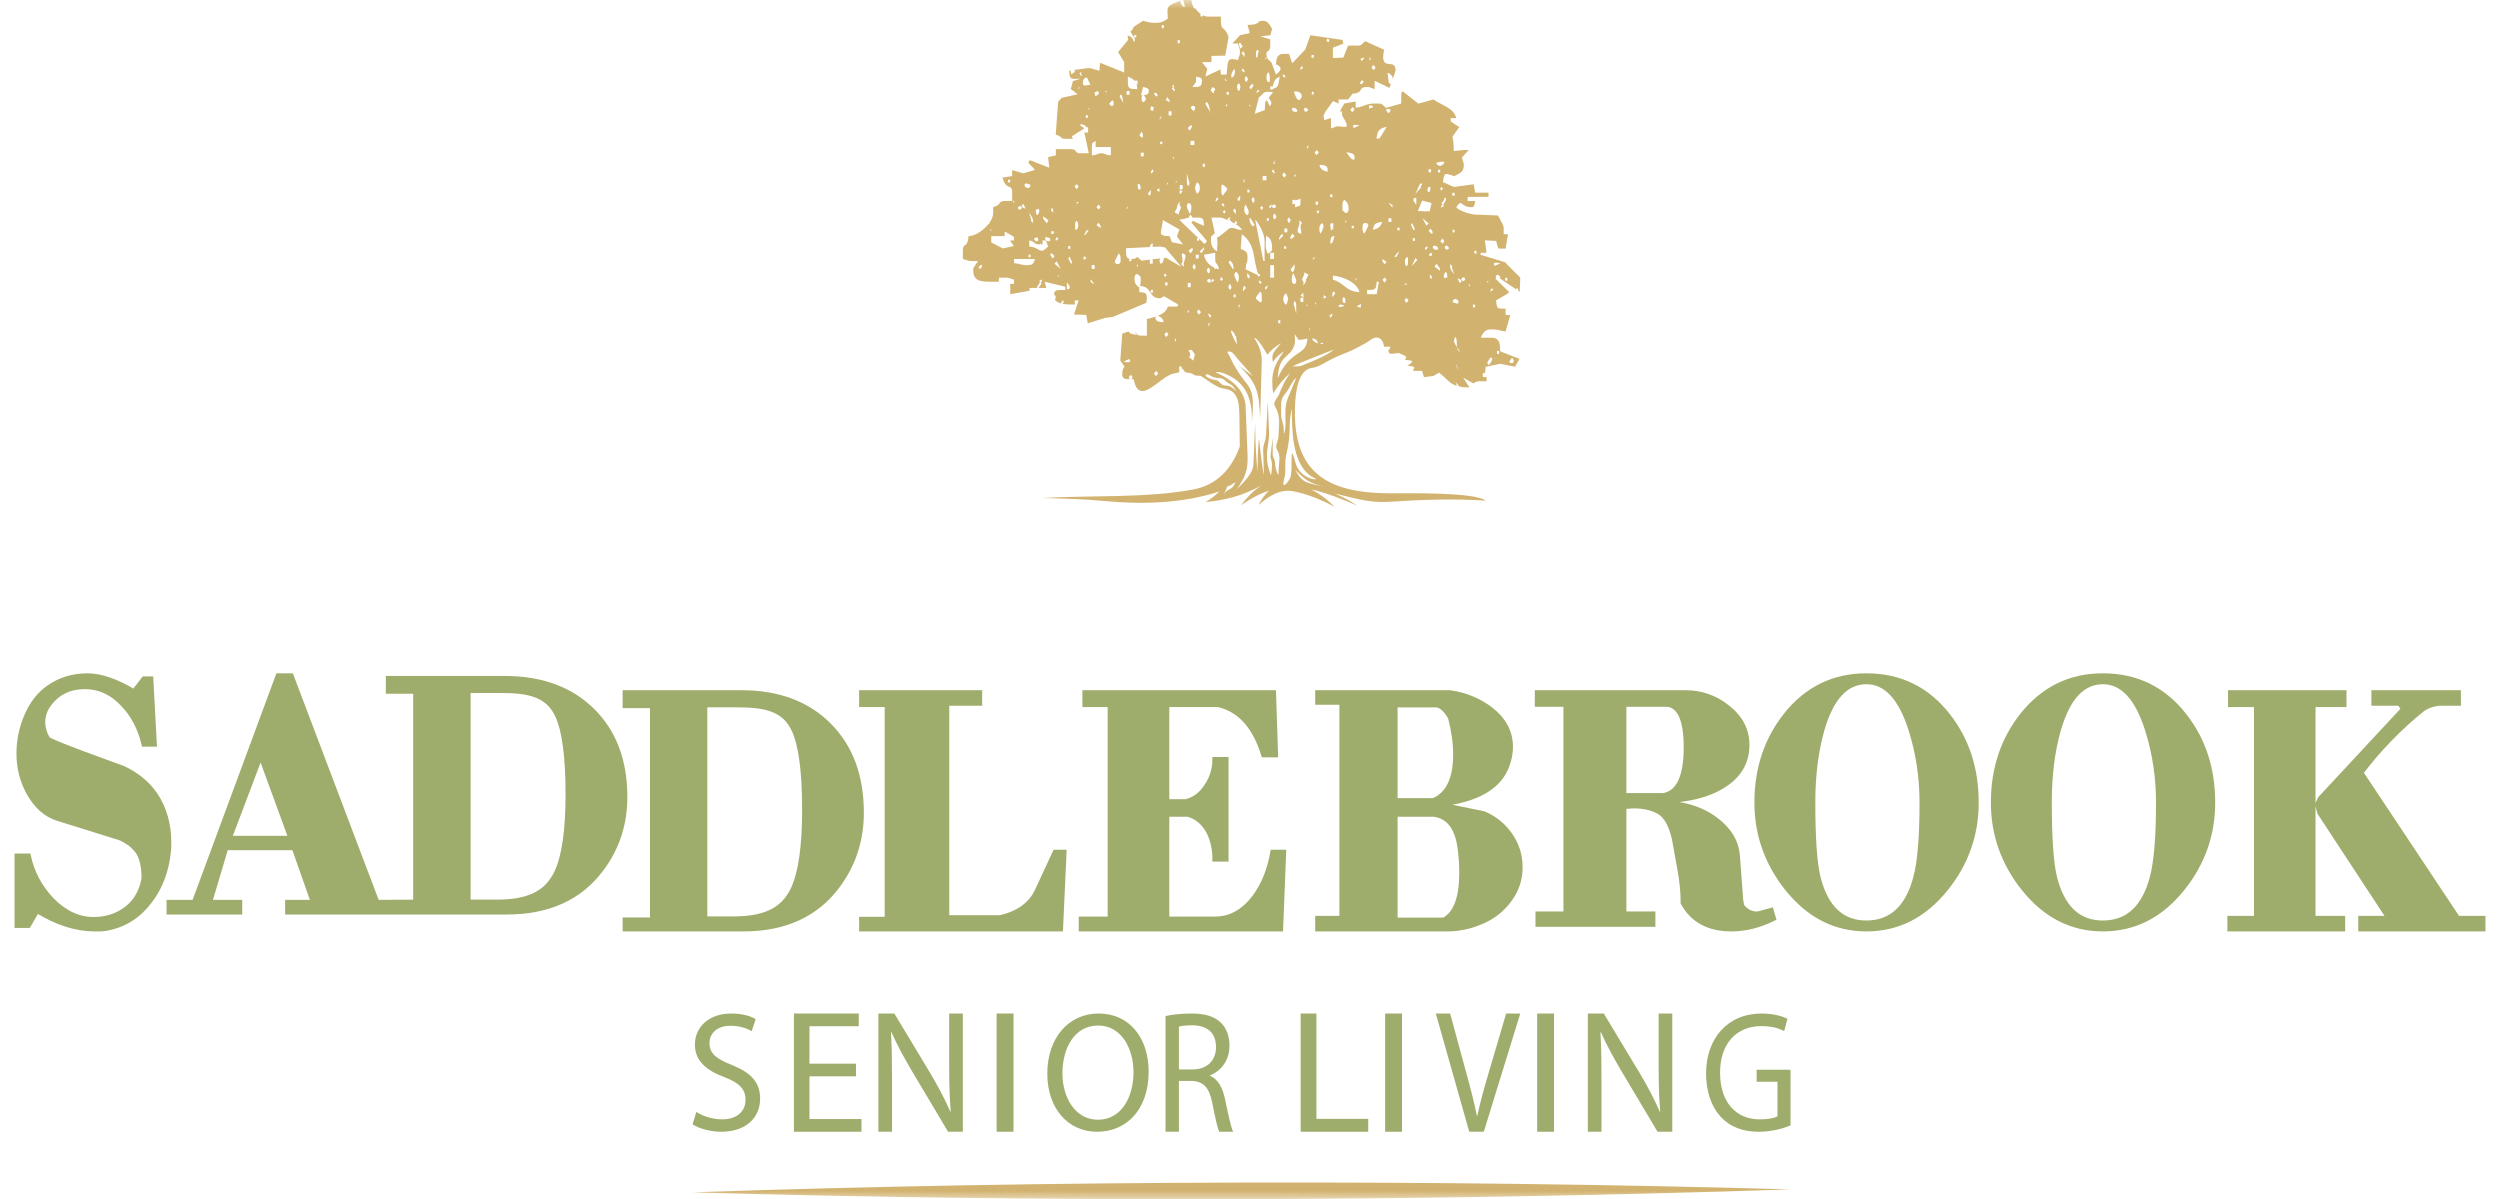 <?xml version="1.0" encoding="UTF-8"?>
<svg xmlns="http://www.w3.org/2000/svg" xmlns:xlink="http://www.w3.org/1999/xlink" width="148px" height="71px" viewBox="0 0 148 71" version="1.1">
  <title>Cut Assets/Homepage/Assets/Nav/dl-bellamar-master-hp-nav-logo</title>
  <defs>
    <polygon id="path-1" points="0 71 146 71 146 0 0 0"></polygon>
  </defs>
  <g id="Symbols" stroke="none" stroke-width="1" fill="none" fill-rule="evenodd">
    <g id="Navigation-Bar" transform="translate(-886, -19)">
      <g id="Group-59" transform="translate(887, 19)">
        <path d="M8.981,50.383 C8.867,51.546 8.494,52.538 7.861,53.358 C7.202,54.234 6.354,54.767 5.317,54.959 C5.164,54.986 5.038,55 4.936,55 L4.614,55 C3.5,55 2.36,54.637 1.196,53.912 L0.684,54.795 L0,54.795 L0,50.67 L0.684,50.67 C0.899,51.655 1.354,52.516 2.05,53.255 C2.81,54.035 3.639,54.426 4.538,54.426 C5.285,54.426 5.933,54.217 6.484,53.799 C7.035,53.382 7.379,52.784 7.519,52.004 C7.519,51.129 7.335,50.526 6.968,50.198 C6.816,50.007 6.544,49.815 6.152,49.624 L2.411,48.454 C1.715,48.236 1.145,47.729 0.702,46.936 C0.31,46.225 0.114,45.445 0.114,44.597 C0.114,43.831 0.269,43.088 0.579,42.37 C0.889,41.652 1.316,41.101 1.861,40.718 C2.532,40.239 3.304,40 4.177,40 C4.962,40 5.879,40.315 6.93,40.944 L7.519,40.184 L7.937,40.184 L8.146,44.063 L7.519,44.063 C7.291,43.105 6.88,42.319 6.285,41.703 C5.639,41.005 4.886,40.657 4.025,40.657 C3.139,40.657 2.443,40.985 1.937,41.641 C1.671,41.984 1.538,42.36 1.538,42.77 C1.538,43.085 1.633,43.406 1.823,43.735 C1.911,43.831 2.633,44.131 3.988,44.637 C4.759,44.925 5.525,45.205 6.285,45.478 C7.108,45.862 7.747,46.389 8.203,47.059 C8.734,47.866 9,48.803 9,49.87 L9,50.178 C8.987,50.273 8.981,50.342 8.981,50.383" id="Fill-1" fill="#9EAD6C"></path>
        <path d="M8.981,50.383 C8.867,51.546 8.494,52.538 7.861,53.358 C7.202,54.234 6.354,54.767 5.317,54.959 C5.164,54.986 5.038,55 4.936,55 L4.614,55 C3.5,55 2.36,54.637 1.196,53.912 L0.684,54.795 L0,54.795 L0,50.67 L0.684,50.67 C0.899,51.655 1.354,52.516 2.05,53.255 C2.81,54.035 3.639,54.426 4.538,54.426 C5.285,54.426 5.933,54.217 6.484,53.799 C7.035,53.382 7.379,52.784 7.519,52.004 C7.519,51.129 7.335,50.526 6.968,50.198 C6.816,50.007 6.544,49.815 6.152,49.624 L2.411,48.454 C1.715,48.236 1.145,47.729 0.702,46.936 C0.31,46.225 0.114,45.445 0.114,44.597 C0.114,43.831 0.269,43.088 0.579,42.37 C0.889,41.652 1.316,41.101 1.861,40.718 C2.532,40.239 3.304,40 4.177,40 C4.962,40 5.879,40.315 6.93,40.944 L7.519,40.184 L7.937,40.184 L8.146,44.063 L7.519,44.063 C7.291,43.105 6.88,42.319 6.285,41.703 C5.639,41.005 4.886,40.657 4.025,40.657 C3.139,40.657 2.443,40.985 1.937,41.641 C1.671,41.984 1.538,42.36 1.538,42.77 C1.538,43.085 1.633,43.406 1.823,43.735 C1.911,43.831 2.633,44.131 3.988,44.637 C4.759,44.925 5.525,45.205 6.285,45.478 C7.108,45.862 7.747,46.389 8.203,47.059 C8.734,47.866 9,48.803 9,49.87 L9,50.178 C8.987,50.273 8.981,50.342 8.981,50.383 Z" id="Stroke-3" stroke="#9EAD6C" stroke-width="0.28"></path>
        <path d="M31.962,51.624 C31.338,52.972 30.142,53.398 28.374,53.398 L26.72,53.398 L26.72,40.884 L28.634,40.884 C30.308,40.884 31.431,41.126 32.002,42.356 C32.414,43.246 32.62,44.798 32.62,47.01 C32.62,49.143 32.401,50.682 31.962,51.624 L31.962,51.624 Z M12.583,49.621 L14.43,44.741 L16.214,49.621 L12.583,49.621 Z M34.07,42.062 C32.783,40.792 31.053,40.157 28.88,40.157 L21.98,40.157 L21.98,40.931 L23.6,40.931 L23.6,53.398 L21.32,53.411 L16.24,40 L15.46,40 L10.5,53.411 L9,53.411 L9,54 L13.2,54 L13.2,53.411 L11.42,53.411 L12.378,50.191 L16.408,50.191 L17.543,53.411 L16.02,53.411 L16.02,54 L29,54 C31.44,54 33.294,53.169 34.56,51.506 C35.52,50.25 36,48.81 36,47.187 C36,45.04 35.357,43.332 34.07,42.062 L34.07,42.062 Z" id="Fill-5" fill="#9EAD6C"></path>
        <path d="M31.962,51.624 C31.338,52.972 30.142,53.398 28.374,53.398 L26.72,53.398 L26.72,40.884 L28.634,40.884 C30.308,40.884 31.431,41.126 32.002,42.356 C32.414,43.246 32.62,44.798 32.62,47.01 C32.62,49.143 32.401,50.682 31.962,51.624 Z M12.583,49.621 L14.43,44.741 L16.214,49.621 L12.583,49.621 Z M34.07,42.062 C32.783,40.792 31.053,40.157 28.88,40.157 L21.98,40.157 L21.98,40.931 L23.6,40.931 L23.6,53.398 L21.32,53.411 L16.24,40 L15.46,40 L10.5,53.411 L9,53.411 L9,54 L13.2,54 L13.2,53.411 L11.42,53.411 L12.378,50.191 L16.408,50.191 L17.543,53.411 L16.02,53.411 L16.02,54 L29,54 C31.44,54 33.294,53.169 34.56,51.506 C35.52,50.25 36,48.81 36,47.187 C36,45.04 35.357,43.332 34.07,42.062 Z" id="Stroke-7" stroke="#9EAD6C" stroke-width="0.28"></path>
        <path d="M46.625,47.931 C46.625,45.694 46.42,44.125 46.008,43.224 C45.438,41.98 44.316,41.735 42.644,41.735 L40.733,41.735 L40.733,54.391 L42.385,54.391 C44.15,54.391 45.344,53.961 45.968,52.597 C46.406,51.644 46.625,50.088 46.625,47.931 M50,48.109 C50,49.751 49.521,51.208 48.562,52.478 C47.297,54.16 45.447,55 43.01,55 L36,55 L36,54.454 L37.618,54.454 L37.618,41.782 L36,41.782 L36,41 L42.89,41 C45.06,41 46.788,41.642 48.073,42.926 C49.357,44.211 50,45.939 50,48.109" id="Fill-9" fill="#9EAD6C"></path>
        <path d="M46.625,47.931 C46.625,45.694 46.42,44.125 46.008,43.224 C45.438,41.98 44.316,41.735 42.644,41.735 L40.733,41.735 L40.733,54.391 L42.385,54.391 C44.15,54.391 45.344,53.961 45.968,52.597 C46.406,51.644 46.625,50.088 46.625,47.931 Z M50,48.109 C50,49.751 49.521,51.208 48.562,52.478 C47.297,54.16 45.447,55 43.01,55 L36,55 L36,54.454 L37.618,54.454 L37.618,41.782 L36,41.782 L36,41 L42.89,41 C45.06,41 46.788,41.642 48.073,42.926 C49.357,44.211 50,45.939 50,48.109 Z" id="Stroke-11" stroke="#9EAD6C" stroke-width="0.28"></path>
        <path d="M62,50.446 L61.793,55 L50,55 L50,54.416 L51.513,54.416 L51.513,41.718 L50,41.718 L50,41 L57.005,41 L57.005,41.639 L55.057,41.639 L55.057,54.321 L58.208,54.321 C59.299,54.068 60.031,53.535 60.404,52.723 L61.461,50.446 L62,50.446 Z" id="Fill-13" fill="#9EAD6C"></path>
        <path d="M62,50.446 L61.793,55 L50,55 L50,54.416 L51.513,54.416 L51.513,41.718 L50,41.718 L50,41 L57.005,41 L57.005,41.639 L55.057,41.639 L55.057,54.321 L58.208,54.321 C59.299,54.068 60.031,53.535 60.404,52.723 L61.461,50.446 L62,50.446 Z" id="Stroke-15" stroke="#9EAD6C" stroke-width="0.28"></path>
        <path d="M75,50.446 L74.821,55 L63,55 L63,54.401 L64.714,54.401 L64.714,41.718 L63.219,41.718 L63.219,41 L74.402,41 L74.522,44.694 L73.804,44.694 C73.286,43.004 72.389,42.012 71.113,41.718 L68.083,41.718 L68.083,47.451 L69.199,47.451 C69.718,47.331 70.136,47.011 70.455,46.492 C70.761,46.026 70.914,45.513 70.914,44.954 L71.591,44.954 L71.591,50.866 L70.914,50.866 C70.914,50.254 70.794,49.715 70.555,49.248 C70.263,48.703 69.85,48.356 69.319,48.209 L68.083,48.209 L68.083,54.401 L70.914,54.401 C71.844,54.401 72.634,53.961 73.286,53.083 C73.817,52.351 74.17,51.471 74.342,50.446 L75,50.446 Z" id="Fill-17" fill="#9EAD6C"></path>
        <path d="M75,50.446 L74.821,55 L63,55 L63,54.401 L64.714,54.401 L64.714,41.718 L63.219,41.718 L63.219,41 L74.402,41 L74.522,44.694 L73.804,44.694 C73.286,43.004 72.389,42.012 71.113,41.718 L68.083,41.718 L68.083,47.451 L69.199,47.451 C69.718,47.331 70.136,47.011 70.455,46.492 C70.761,46.026 70.914,45.513 70.914,44.954 L71.591,44.954 L71.591,50.866 L70.914,50.866 C70.914,50.254 70.794,49.715 70.555,49.248 C70.263,48.703 69.85,48.356 69.319,48.209 L68.083,48.209 L68.083,54.401 L70.914,54.401 C71.844,54.401 72.634,53.961 73.286,53.083 C73.817,52.351 74.17,51.471 74.342,50.446 L75,50.446 Z" id="Stroke-19" stroke="#9EAD6C" stroke-width="0.28"></path>
        <path d="M85.414,50.107 C85.236,48.935 84.714,48.303 83.849,48.209 L81.598,48.209 L81.598,54.46 L84.479,54.46 C85.178,54.088 85.528,53.156 85.528,51.665 C85.528,51.119 85.49,50.599 85.414,50.107 M84.86,42.477 C84.619,42.052 84.358,41.805 84.078,41.739 L81.598,41.739 L81.598,47.391 L83.849,47.391 C84.727,47.031 85.166,46.119 85.166,44.654 C85.166,43.989 85.064,43.264 84.86,42.477 M86.902,54.481 C86.164,54.827 85.432,55 84.708,55 L77,55 L77,54.361 L78.431,54.361 L78.431,41.579 L77,41.579 L77,41 L84.834,41 C85.747,41.133 86.546,41.459 87.23,41.979 C88.028,42.591 88.428,43.336 88.428,44.215 C88.428,44.588 88.352,44.974 88.199,45.373 C87.766,46.505 86.635,47.224 84.803,47.53 L84.823,47.75 L86.845,48.169 C87.481,48.436 87.999,48.855 88.399,49.427 C88.8,50 89,50.64 89,51.345 C89,52.024 88.803,52.643 88.409,53.202 C88.014,53.762 87.512,54.188 86.902,54.481" id="Fill-21" fill="#9EAD6C"></path>
        <path d="M85.414,50.107 C85.236,48.935 84.714,48.303 83.849,48.209 L81.598,48.209 L81.598,54.46 L84.479,54.46 C85.178,54.088 85.528,53.156 85.528,51.665 C85.528,51.119 85.49,50.599 85.414,50.107 Z M84.86,42.477 C84.619,42.052 84.358,41.805 84.078,41.739 L81.598,41.739 L81.598,47.391 L83.849,47.391 C84.727,47.031 85.166,46.119 85.166,44.654 C85.166,43.989 85.064,43.264 84.86,42.477 Z M86.902,54.481 C86.164,54.827 85.432,55 84.708,55 L77,55 L77,54.361 L78.431,54.361 L78.431,41.579 L77,41.579 L77,41 L84.834,41 C85.747,41.133 86.546,41.459 87.23,41.979 C88.028,42.591 88.428,43.336 88.428,44.215 C88.428,44.588 88.352,44.974 88.199,45.373 C87.766,46.505 86.635,47.224 84.803,47.53 L84.823,47.75 L86.845,48.169 C87.481,48.436 87.999,48.855 88.399,49.427 C88.8,50 89,50.64 89,51.345 C89,52.024 88.803,52.643 88.409,53.202 C88.014,53.762 87.512,54.188 86.902,54.481 Z" id="Stroke-23" stroke="#9EAD6C" stroke-width="0.28"></path>
        <path d="M98.815,44.24 C98.815,42.628 98.445,41.783 97.706,41.704 L95.144,41.704 L95.144,47.09 L97.464,47.09 C98.365,46.945 98.815,45.995 98.815,44.24 L98.815,44.24 Z M104,54.374 C103.166,54.791 102.332,55 101.498,55 C100.154,55 99.199,54.484 98.634,53.453 C98.634,52.801 98.566,52.122 98.433,51.417 C98.324,50.817 98.217,50.216 98.109,49.615 C97.921,48.845 97.639,48.336 97.262,48.088 C96.845,47.84 96.327,47.716 95.709,47.716 C95.641,47.716 95.548,47.723 95.426,47.735 C95.305,47.749 95.211,47.755 95.144,47.755 L95.144,54.099 L96.859,54.099 L96.859,54.726 L90.04,54.726 L90.04,54.099 L91.695,54.099 L91.695,41.704 L90,41.704 L90,41 L98.775,41 C99.703,41 100.53,41.288 101.256,41.864 C102.036,42.466 102.427,43.213 102.427,44.103 C102.427,45.32 101.754,46.231 100.409,46.833 C99.764,47.121 98.964,47.305 98.008,47.382 L98.008,47.56 C98.99,47.678 99.811,47.972 100.47,48.443 C101.33,49.059 101.794,49.792 101.861,50.643 L102.043,53.078 C102.056,53.327 102.09,53.524 102.144,53.668 C102.386,53.956 102.668,54.099 102.991,54.099 C103.085,54.099 103.226,54.068 103.415,54.004 L103.859,53.884 L104,54.374 Z" id="Fill-25" fill="#9EAD6C"></path>
        <path d="M98.815,44.24 C98.815,42.628 98.445,41.783 97.706,41.704 L95.144,41.704 L95.144,47.09 L97.464,47.09 C98.365,46.945 98.815,45.995 98.815,44.24 Z M104,54.374 C103.166,54.791 102.332,55 101.498,55 C100.154,55 99.199,54.484 98.634,53.453 C98.634,52.801 98.566,52.122 98.433,51.417 C98.324,50.817 98.217,50.216 98.109,49.615 C97.921,48.845 97.639,48.336 97.262,48.088 C96.845,47.84 96.327,47.716 95.709,47.716 C95.641,47.716 95.548,47.723 95.426,47.735 C95.305,47.749 95.211,47.755 95.144,47.755 L95.144,54.099 L96.859,54.099 L96.859,54.726 L90.04,54.726 L90.04,54.099 L91.695,54.099 L91.695,41.704 L90,41.704 L90,41 L98.775,41 C99.703,41 100.53,41.288 101.256,41.864 C102.036,42.466 102.427,43.213 102.427,44.103 C102.427,45.32 101.754,46.231 100.409,46.833 C99.764,47.121 98.964,47.305 98.008,47.382 L98.008,47.56 C98.99,47.678 99.811,47.972 100.47,48.443 C101.33,49.059 101.794,49.792 101.861,50.643 L102.043,53.078 C102.056,53.327 102.09,53.524 102.144,53.668 C102.386,53.956 102.668,54.099 102.991,54.099 C103.085,54.099 103.226,54.068 103.415,54.004 L103.859,53.884 L104,54.374 Z" id="Stroke-27" stroke="#9EAD6C" stroke-width="0.28"></path>
        <path d="M112.776,47.51 C112.776,46.032 112.565,44.614 112.143,43.257 C111.544,41.33 110.66,40.366 109.49,40.366 C108.279,40.366 107.401,41.323 106.858,43.236 C106.504,44.485 106.327,45.91 106.327,47.51 C106.327,49.614 106.429,51.086 106.633,51.926 C107.082,53.731 108.034,54.634 109.49,54.634 C110.959,54.634 111.932,53.738 112.408,51.947 C112.653,51.038 112.776,49.559 112.776,47.51 M116,47.51 C116,49.41 115.402,51.106 114.205,52.599 C112.926,54.199 111.354,55 109.49,55 C107.64,55 106.075,54.199 104.796,52.599 C103.599,51.092 103,49.396 103,47.51 C103,45.516 103.572,43.792 104.715,42.341 C105.953,40.781 107.545,40 109.49,40 C111.463,40 113.061,40.773 114.286,42.32 C115.429,43.759 116,45.489 116,47.51" id="Fill-29" fill="#9EAD6C"></path>
        <path d="M112.776,47.51 C112.776,46.032 112.565,44.614 112.143,43.257 C111.544,41.33 110.66,40.366 109.49,40.366 C108.279,40.366 107.401,41.323 106.858,43.236 C106.504,44.485 106.327,45.91 106.327,47.51 C106.327,49.614 106.429,51.086 106.633,51.926 C107.082,53.731 108.034,54.634 109.49,54.634 C110.959,54.634 111.932,53.738 112.408,51.947 C112.653,51.038 112.776,49.559 112.776,47.51 Z M116,47.51 C116,49.41 115.402,51.106 114.205,52.599 C112.926,54.199 111.354,55 109.49,55 C107.64,55 106.075,54.199 104.796,52.599 C103.599,51.092 103,49.396 103,47.51 C103,45.516 103.572,43.792 104.715,42.341 C105.953,40.781 107.545,40 109.49,40 C111.463,40 113.061,40.773 114.286,42.32 C115.429,43.759 116,45.489 116,47.51 Z" id="Stroke-31" stroke="#9EAD6C" stroke-width="0.28"></path>
        <path d="M126.776,47.51 C126.776,46.032 126.565,44.614 126.143,43.257 C125.544,41.33 124.66,40.366 123.49,40.366 C122.279,40.366 121.401,41.323 120.857,43.236 C120.503,44.485 120.327,45.91 120.327,47.51 C120.327,49.614 120.428,51.086 120.633,51.926 C121.081,53.731 122.034,54.634 123.49,54.634 C124.959,54.634 125.932,53.738 126.408,51.947 C126.653,51.038 126.776,49.559 126.776,47.51 M130,47.51 C130,49.41 129.402,51.106 128.204,52.599 C126.925,54.199 125.354,55 123.49,55 C121.64,55 120.075,54.199 118.796,52.599 C117.599,51.092 117,49.396 117,47.51 C117,45.516 117.571,43.792 118.714,42.341 C119.953,40.781 121.545,40 123.49,40 C125.462,40 127.061,40.773 128.286,42.32 C129.429,43.759 130,45.489 130,47.51" id="Fill-33" fill="#9EAD6C"></path>
        <path d="M126.776,47.51 C126.776,46.032 126.565,44.614 126.143,43.257 C125.544,41.33 124.66,40.366 123.49,40.366 C122.279,40.366 121.401,41.323 120.857,43.236 C120.503,44.485 120.327,45.91 120.327,47.51 C120.327,49.614 120.428,51.086 120.633,51.926 C121.081,53.731 122.034,54.634 123.49,54.634 C124.959,54.634 125.932,53.738 126.408,51.947 C126.653,51.038 126.776,49.559 126.776,47.51 Z M130,47.51 C130,49.41 129.402,51.106 128.204,52.599 C126.925,54.199 125.354,55 123.49,55 C121.64,55 120.075,54.199 118.796,52.599 C117.599,51.092 117,49.396 117,47.51 C117,45.516 117.571,43.792 118.714,42.341 C119.953,40.781 121.545,40 123.49,40 C125.462,40 127.061,40.773 128.286,42.32 C129.429,43.759 130,45.489 130,47.51 Z" id="Stroke-35" stroke="#9EAD6C" stroke-width="0.28"></path>
        <path d="M146,55 L138.749,55 L138.749,54.361 L140.422,54.361 L136.319,48.109 L136.199,47.609 L136.359,47.269 L141.279,41.979 L141.06,41.639 L139.526,41.639 L139.526,41 L144.546,41 L144.546,41.639 L143.387,41.639 C143.027,41.679 142.708,41.792 142.428,41.977 C141.057,43.081 139.838,44.336 138.772,45.744 L144.501,54.361 L146,54.361 L146,55 Z M137.773,41.718 L135.94,41.718 L135.94,54.361 L137.693,54.361 L137.693,55 L131,55 L131,54.361 L132.574,54.361 L132.574,41.718 L131.04,41.718 L131.04,41 L137.773,41 L137.773,41.718 Z" id="Fill-37" fill="#9EAD6C"></path>
        <path d="M146,55 L138.749,55 L138.749,54.361 L140.422,54.361 L136.319,48.109 L136.199,47.609 L136.359,47.269 L141.279,41.979 L141.06,41.639 L139.526,41.639 L139.526,41 L144.546,41 L144.546,41.639 L143.387,41.639 C143.027,41.679 142.708,41.792 142.428,41.977 C141.057,43.081 139.838,44.336 138.772,45.744 L144.501,54.361 L146,54.361 L146,55 Z M137.773,41.718 L135.94,41.718 L135.94,54.361 L137.693,54.361 L137.693,55 L131,55 L131,54.361 L132.574,54.361 L132.574,41.718 L131.04,41.718 L131.04,41 L137.773,41 L137.773,41.718 Z" id="Stroke-39" stroke="#9EAD6C" stroke-width="0.28"></path>
        <path d="M40.224,65.826 C40.606,66.071 41.163,66.265 41.749,66.265 C42.622,66.265 43.135,65.797 43.135,65.11 C43.135,64.48 42.776,64.11 41.885,63.767 C40.807,63.373 40.138,62.791 40.138,61.841 C40.138,60.784 40.993,60 42.28,60 C42.95,60 43.449,60.159 43.737,60.328 L43.499,61.047 C43.288,60.918 42.846,60.725 42.251,60.725 C41.344,60.725 41.001,61.277 41.001,61.74 C41.001,62.37 41.403,62.681 42.315,63.043 C43.436,63.495 44,64.047 44,65.043 C44,66.084 43.253,67 41.688,67 C41.049,67 40.353,66.802 40,66.557 L40.224,65.826 Z" id="Fill-41" fill="#9EAD6C"></path>
        <polygon id="Fill-43" fill="#9EAD6C" points="49.674 63.718 46.921 63.718 46.921 66.247 50 66.247 50 67 46 67 46 60 49.838 60 49.838 60.753 46.921 60.753 46.921 62.97 49.674 62.97"></polygon>
        <path d="M51,67 L51,60 L51.945,60 L54.076,63.538 C54.562,64.359 54.948,65.095 55.263,65.817 L55.284,65.806 C55.206,64.872 55.191,64.018 55.191,62.934 L55.191,60 L56,60 L56,67 L55.127,67 L53.013,63.451 C52.554,62.668 52.107,61.87 51.775,61.108 L51.746,61.119 C51.797,62.006 51.809,62.85 51.809,64.007 L51.809,67 L51,67 Z" id="Fill-45" fill="#9EAD6C"></path>
        <mask id="mask-2" fill="white">
          <use xlink:href="#path-1"></use>
        </mask>
        <g id="Clip-48"></g>
        <polygon id="Fill-47" fill="#9EAD6C" mask="url(#mask-2)" points="58 67 59 67 59 60 58 60"></polygon>
        <path d="M61.897,63.539 C61.897,64.99 62.66,66.288 63.999,66.288 C65.346,66.288 66.103,65.011 66.103,63.471 C66.103,62.121 65.421,60.712 64.009,60.712 C62.599,60.712 61.897,62.057 61.897,63.539 M67,63.432 C67,65.758 65.627,67 63.952,67 C62.21,67 61,65.608 61,63.559 C61,61.412 62.288,60 64.042,60 C65.836,60 67,61.418 67,63.432" id="Fill-49" fill="#9EAD6C" mask="url(#mask-2)"></path>
        <path d="M68.792,63.311 L69.602,63.311 C70.451,63.311 70.988,62.788 70.988,61.992 C70.988,61.09 70.413,60.698 69.577,60.697 C69.193,60.697 68.927,60.736 68.792,60.775 L68.792,63.311 Z M68,60.149 C68.402,60.058 68.98,60 69.525,60 C70.366,60 70.921,60.181 71.304,60.571 C71.607,60.875 71.785,61.349 71.785,61.892 C71.785,62.804 71.27,63.411 70.628,63.662 L70.628,63.687 C71.096,63.873 71.379,64.374 71.528,65.093 C71.73,66.064 71.875,66.728 72,67 L71.178,67 C71.081,66.799 70.943,66.206 70.775,65.337 C70.593,64.386 70.26,64.017 69.542,63.99 L68.792,63.99 L68.792,67 L68,67 L68,60.149 Z" id="Fill-50" fill="#9EAD6C" mask="url(#mask-2)"></path>
        <polygon id="Fill-51" fill="#9EAD6C" mask="url(#mask-2)" points="76 60 76.931 60 76.931 66.237 80 66.237 80 67 76 67"></polygon>
        <polygon id="Fill-52" fill="#9EAD6C" mask="url(#mask-2)" points="81 67 82 67 82 60 81 60"></polygon>
        <path d="M85.979,67 L84,60 L84.848,60 L85.787,63.451 C86.047,64.395 86.271,65.248 86.433,66.063 L86.454,66.063 C86.624,65.254 86.872,64.373 87.143,63.462 L88.165,60 L89,60 L86.841,67 L85.979,67 Z" id="Fill-53" fill="#9EAD6C" mask="url(#mask-2)"></path>
        <polygon id="Fill-54" fill="#9EAD6C" mask="url(#mask-2)" points="90 67 91 67 91 60 90 60"></polygon>
        <path d="M93,67 L93,60 L93.945,60 L96.076,63.538 C96.562,64.359 96.948,65.095 97.263,65.817 L97.285,65.806 C97.206,64.872 97.191,64.018 97.191,62.934 L97.191,60 L98,60 L98,67 L97.127,67 L95.013,63.451 C94.555,62.668 94.107,61.87 93.775,61.108 L93.746,61.119 C93.797,62.006 93.809,62.85 93.809,64.007 L93.809,67 L93,67 Z" id="Fill-55" fill="#9EAD6C" mask="url(#mask-2)"></path>
        <path d="M105,66.623 C104.647,66.773 103.947,67 103.126,67 C102.202,67 101.44,66.737 100.847,66.093 C100.322,65.524 99.998,64.614 100,63.545 C100.002,61.499 101.252,60 103.295,60 C103.999,60 104.557,60.175 104.819,60.315 L104.622,61.038 C104.298,60.871 103.891,60.745 103.276,60.745 C101.797,60.745 100.828,61.781 100.828,63.499 C100.828,65.238 101.754,66.267 103.181,66.267 C103.696,66.267 104.045,66.187 104.227,66.083 L104.227,64.039 L102.993,64.039 L102.993,63.33 L105,63.33 L105,66.623 Z" id="Fill-56" fill="#9EAD6C" mask="url(#mask-2)"></path>
        <path d="M72.225,20.401 L72.183,19.917 C72.165,19.907 72.149,19.901 72.133,19.899 C72.074,19.605 71.541,19.154 72.225,20.401 L72.225,20.401 Z M79.93,17.169 L79.93,17.169 L79.93,17.415 L80.496,17.419 L80.631,16.686 L80.493,16.677 C80.493,17.181 80.373,17.161 79.93,17.169 L79.93,17.169 Z M78.596,18.09 L78.349,18.02 L78.222,18.109 C78.309,18.213 78.462,18.176 78.596,18.09 L78.596,18.09 Z M79.554,18.218 L79.57,17.987 L79.315,18.147 L79.554,18.218 Z M69.637,21.347 L69.746,20.993 C69.7,20.915 69.629,20.823 69.594,20.77 C69.577,20.744 69.56,20.722 69.543,20.704 C69.479,20.713 69.412,20.734 69.347,20.764 L69.343,20.772 C69.45,20.845 69.458,20.922 69.458,21.086 L69.377,21.135 C69.39,21.147 69.407,21.158 69.441,21.178 C69.529,21.227 69.507,21.244 69.569,21.298 C69.59,21.317 69.613,21.334 69.637,21.347 L69.637,21.347 Z M79.481,17.292 L79.481,17.292 C79.346,16.735 78.521,16.367 77.907,16.314 L77.907,16.559 C78.581,16.727 78.671,17.276 79.481,17.292 L79.481,17.292 Z M74.424,15.7 L74.424,15.7 L74.2,15.7 L74.2,16.436 L74.424,16.436 L74.424,15.7 Z M59.819,15.7 L59.819,15.7 C60.186,15.7 60.194,15.553 60.269,15.332 L59.032,15.332 L59.032,15.577 C59.385,15.606 59.429,15.7 59.819,15.7 L59.819,15.7 Z M82.569,15.761 L82.569,15.761 L82.906,15.393 L82.793,15.27 L82.569,15.761 Z M70.943,14.964 L70.943,14.964 L70.268,15.082 C70.361,15.463 70.576,15.7 70.88,15.844 L70.88,15.908 L71.006,15.908 L71.006,15.896 C71.058,15.914 71.112,15.931 71.168,15.945 C71.04,15.426 70.943,15.729 70.943,15.332 L70.943,14.964 Z M74.2,15.332 L74.2,15.332 L74.424,15.332 L74.424,14.964 L74.2,14.964 L74.2,15.332 Z M67.967,14.648 L67.967,14.648 L67.682,14.595 L67.236,14.618 C67.24,14.589 67.241,14.557 67.241,14.523 L67.241,14.411 C67.169,14.398 67.109,14.469 67.058,14.626 L65.659,14.697 C65.668,15.059 65.635,15.274 65.876,15.322 L65.853,15.322 L65.853,15.463 L65.978,15.463 L65.978,15.332 L65.996,15.332 C66.213,15.332 66.198,15.295 66.333,15.209 L66.58,15.43 L67.099,15.368 L67.121,15.386 L67.069,15.386 L67.069,15.609 L67.241,15.609 L67.241,15.386 L67.219,15.386 L67.219,15.354 L67.678,15.3 L67.666,15.331 C67.651,15.379 67.643,15.416 67.643,15.442 C67.643,15.496 67.669,15.558 67.721,15.625 C67.837,15.571 67.895,15.456 67.895,15.281 L67.895,15.274 L68.027,15.258 L68.938,15.802 L67.967,14.648 Z M73.491,16.23 C73.161,15.389 73.362,14.481 72.517,13.863 L72.45,14.722 C72.652,14.861 72.854,14.824 72.854,15.209 C72.854,15.479 72.829,15.514 72.8,15.595 L72.75,15.625 L72.779,15.668 C72.765,15.725 72.752,15.808 72.742,15.945 L73.452,16.279 L73.441,16.293 L73.52,16.394 L73.613,16.293 L73.52,16.191 L73.491,16.23 Z M60.719,14.841 L60.719,14.841 C60.779,14.841 60.966,14.665 61.049,14.599 L60.921,14.239 L60.719,14.227 L60.719,14.473 L60.659,14.471 L60.603,14.411 L60.559,14.467 C60.082,14.444 60.438,14.376 59.932,14.227 L59.932,14.595 C60.427,14.64 60.422,14.841 60.719,14.841 L60.719,14.841 Z M57.683,14.35 L57.683,14.35 L58.365,14.706 L59.025,14.567 L58.792,14.243 L59.032,14.227 L59.017,14.014 L58.716,13.841 L58.716,13.82 L58.681,13.82 L58.485,13.707 L58.47,13.981 L57.683,13.981 L57.683,14.35 Z M67.84,13.028 L67.84,13.028 C67.783,13.781 67.457,13.961 68.244,13.981 L68.379,14.341 L69.031,14.468 L68.675,14.002 L68.822,13.584 L67.84,13.028 Z M73.863,14.227 L73.863,14.227 C73.863,13.855 73.495,13.155 73.304,13.004 L73.791,15.442 L73.863,15.454 L73.863,14.227 Z M80.268,13.617 L80.268,13.617 C80.59,13.52 80.721,13.45 80.83,13.126 C80.387,13.237 80.373,13.184 80.268,13.617 L80.268,13.617 Z M72.517,13.617 L72.517,13.617 C72.489,13.507 72.337,13.382 72.148,13.268 L72.25,13.208 L72.157,13.066 C72.118,13.132 72.091,13.185 72.076,13.226 C72.014,13.19 71.95,13.157 71.885,13.125 L71.902,13.095 L71.773,13.019 C71.809,12.973 71.826,12.935 71.826,12.904 L71.826,12.884 L71.795,12.864 C71.784,12.864 71.737,12.904 71.653,12.986 L71.707,13.041 C71.491,12.944 71.309,12.881 71.28,12.881 L70.718,12.881 L70.917,13.801 C70.902,13.823 70.888,13.845 70.875,13.866 C70.867,13.864 70.858,13.863 70.849,13.863 C70.838,13.863 70.792,13.911 70.707,14.005 C70.697,14.033 70.692,14.059 70.692,14.086 L70.692,14.167 C70.692,14.369 70.723,14.525 70.786,14.633 C70.849,14.74 70.938,14.821 71.053,14.876 L71.053,14.613 C71.064,14.573 71.069,14.532 71.069,14.491 L71.069,14.369 C71.069,14.248 71.06,14.148 71.04,14.07 C71.333,13.945 71.744,13.495 71.843,13.495 C72.262,13.495 72.052,13.573 72.517,13.617 L72.517,13.617 Z M69.373,12.893 C69.167,12.919 69.079,12.978 68.807,13.004 L69.955,14.107 L69.859,14.107 L69.859,14.249 L69.984,14.249 L69.984,14.135 L70.309,14.448 L70.456,14.272 L69.534,13.184 L69.616,13.073 L70.268,13.372 C70.268,13.02 70.253,12.881 69.931,12.881 L69.597,12.881 L69.598,12.879 L69.49,12.712 C69.431,12.75 69.392,12.811 69.373,12.893 L69.373,12.893 Z M83.191,11.874 L83.191,11.874 L82.936,12.492 L83.315,12.503 L83.268,12.565 L83.36,12.504 L83.637,12.512 L83.749,12.021 L83.191,11.874 Z M75.995,11.776 L75.995,11.776 C75.776,11.838 75.706,11.835 75.683,11.897 L75.683,11.831 L75.51,11.831 L75.51,12.082 L75.67,12.082 C75.669,12.132 75.666,12.192 75.661,12.267 C76.067,12.149 75.961,12.255 75.995,11.776 L75.995,11.776 Z M82.793,11.469 L82.793,11.469 L83.131,11.1 L83.096,11.063 L83.189,10.904 L83.173,10.863 L83.141,10.844 C83.121,10.844 83.079,10.883 83.016,10.964 L83.07,11.034 L83.018,10.978 L82.793,11.469 Z M73.975,10.671 L73.975,10.671 L73.975,10.425 L73.75,10.425 L73.75,10.671 L73.975,10.671 Z M63.864,8.339 L63.864,8.339 C63.687,8.482 63.639,8.364 63.639,8.707 L63.639,9.198 C64.085,9.158 63.912,9.075 64.201,9.075 C64.493,9.075 64.317,9.158 64.763,9.198 L64.763,8.707 L63.864,8.707 L63.864,8.339 Z M69.706,8.584 L69.706,8.584 L69.706,8.339 L69.481,8.339 L69.481,8.584 L69.706,8.584 Z M80.676,8.187 L80.676,8.187 L81.092,7.512 C80.665,7.594 80.531,7.725 80.493,8.216 L80.676,8.187 Z M73.904,6.048 L73.904,6.048 L74.003,5.92 C74.014,5.966 74.037,6.022 74.074,6.089 C74.126,6.183 74.157,6.25 74.168,6.291 L74.246,6.19 C74.257,6.163 74.262,6.142 74.262,6.129 L74.262,6.089 C74.262,6.027 74.21,5.927 74.106,5.787 L74.369,5.45 C73.671,5.409 73.945,5.458 73.526,5.765 L73.278,6.735 L73.874,6.518 L73.904,6.048 Z M66.547,5.638 L66.547,5.638 C66.584,5.636 66.62,5.634 66.655,5.632 C66.606,5.667 66.581,5.734 66.581,5.833 C66.581,5.962 66.624,6.036 66.71,6.055 L66.819,5.916 L66.841,5.833 C66.841,5.833 66.801,5.764 66.722,5.628 C66.882,5.617 67.008,5.582 67.008,5.397 C67.008,5.18 66.842,5.197 66.67,5.151 L66.547,5.638 Z M66.333,5.274 L66.333,5.274 C66.325,5.165 66.309,5.074 66.283,4.996 L66.343,4.996 L66.343,4.773 L66.17,4.773 L66.17,4.786 C66.075,4.671 65.94,4.603 65.771,4.537 L65.771,4.906 C65.771,5.311 65.973,5.262 66.333,5.274 L66.333,5.274 Z M69.594,5.151 L69.594,5.151 C69.953,5.144 70.156,5.188 70.156,4.783 C70.156,4.566 69.987,4.583 69.819,4.537 C69.777,5.065 69.833,4.759 69.594,5.151 L69.594,5.151 Z M65.46,21.451 C65.477,21.428 65.506,21.417 65.548,21.417 C65.592,21.419 65.639,21.425 65.692,21.435 C65.743,21.446 65.789,21.448 65.828,21.44 C65.868,21.433 65.896,21.411 65.914,21.375 L65.859,21.252 C65.811,21.277 65.753,21.303 65.689,21.329 C65.623,21.356 65.547,21.397 65.46,21.451 L65.46,21.451 Z M61.204,12.398 C61.27,12.504 61.312,12.561 61.333,12.567 L61.367,12.558 L61.305,12.307 L61.204,12.398 Z M60.754,12.852 C60.746,12.891 60.752,12.928 60.772,12.962 C60.792,12.997 60.815,13.03 60.841,13.059 C60.868,13.089 60.892,13.119 60.913,13.147 C60.935,13.175 60.947,13.204 60.952,13.233 L61.073,13.044 L60.762,12.812 L60.754,12.852 Z M59.65,10.946 C59.665,11.035 59.707,11.092 59.778,11.116 C59.899,11.158 59.974,11.113 60.001,10.982 L60.009,10.943 L59.781,10.865 C59.721,10.845 59.677,10.872 59.65,10.946 L59.65,10.946 Z M60.854,14.101 C60.88,14.192 60.932,14.252 61.013,14.28 C61.084,14.305 61.142,14.283 61.189,14.215 L61.133,14.091 L61.027,14.055 C60.946,14.027 60.889,14.043 60.854,14.101 L60.854,14.101 Z M59.485,12.146 C59.489,12.232 59.531,12.289 59.613,12.316 L59.719,12.352 L59.581,12.075 L59.485,12.146 Z M60.218,14.114 C60.232,14.202 60.274,14.259 60.346,14.283 C60.396,14.301 60.44,14.273 60.477,14.202 L60.421,14.078 L60.394,14.048 C60.385,14.045 60.325,14.067 60.218,14.114 L60.218,14.114 Z M58.662,10.776 L58.782,10.818 L58.815,10.661 L58.693,10.62 L58.662,10.776 Z M58.969,11.97 L59.075,12.007 L58.989,11.872 L58.969,11.97 Z M59.879,15.212 L59.985,15.248 L60.016,15.092 L59.911,15.056 L59.879,15.212 Z M63.801,5.479 C63.796,5.505 63.813,5.581 63.852,5.706 L64.064,5.548 L64.011,5.405 L63.981,5.394 C63.971,5.391 63.918,5.414 63.82,5.465 L63.801,5.479 Z M62.899,4.334 C62.953,4.436 62.986,4.489 62.997,4.493 L63.041,4.508 L62.995,4.261 L62.899,4.334 Z M63.436,6.464 L63.512,6.49 L63.456,6.367 L63.436,6.464 Z M62.888,5.251 L62.909,5.153 L62.798,5.22 L62.888,5.251 Z M63.323,7.012 L63.424,6.921 L63.368,6.797 L63.257,6.863 L63.323,7.012 Z M74.938,4.409 L74.938,4.469 C74.938,4.483 74.946,4.5 74.962,4.521 C74.977,4.54 74.996,4.571 75.017,4.611 L75.111,4.51 C75.027,4.443 74.98,4.409 74.97,4.409 L74.938,4.409 Z M72.958,6.291 L73.052,6.291 L72.958,6.19 L72.958,6.291 Z M73.477,5.3 C73.414,5.394 73.382,5.448 73.382,5.461 L73.382,5.501 L73.555,5.401 L73.477,5.3 Z M74.074,4.268 C74.011,4.348 73.98,4.463 73.98,4.611 C73.98,4.787 74.037,4.868 74.152,4.854 L74.168,4.854 L74.168,4.531 C74.168,4.422 74.137,4.335 74.074,4.268 L74.074,4.268 Z M72.958,5.158 L73.052,5.3 L73.209,5.056 L73.131,4.955 L72.958,5.158 Z M72.786,4.51 C72.722,4.55 72.691,4.605 72.691,4.672 C72.691,4.752 72.722,4.814 72.786,4.854 L72.88,4.712 L72.88,4.672 C72.88,4.659 72.848,4.605 72.786,4.51 L72.786,4.51 Z M71.622,5.604 L71.747,5.604 L71.747,5.441 L71.622,5.441 L71.622,5.604 Z M72.094,4.085 C71.958,4.193 71.89,4.335 71.89,4.51 L71.921,4.611 C71.995,4.571 72.046,4.51 72.078,4.429 C72.11,4.348 72.119,4.268 72.11,4.185 L72.094,4.085 Z M80.046,3.476 L80.13,3.591 L80.12,3.386 L80.046,3.476 Z M78.732,9.01 C78.694,8.983 78.693,8.997 78.73,9.048 C78.767,9.098 78.832,9.189 78.925,9.316 C79.009,9.431 79.094,9.472 79.181,9.438 L79.187,9.216 L79.132,9.14 C79.113,9.114 79.068,9.091 78.997,9.069 C78.925,9.047 78.836,9.027 78.732,9.01 L78.732,9.01 Z M78.942,6.493 L79.054,6.646 L79.187,6.485 L79.077,6.331 L78.942,6.493 Z M77.126,9.757 C77.114,9.819 77.132,9.881 77.177,9.945 C77.215,9.995 77.266,10.042 77.333,10.082 C77.399,10.122 77.485,10.15 77.59,10.167 L77.595,9.982 C77.586,9.944 77.577,9.919 77.568,9.907 C77.55,9.881 77.54,9.868 77.54,9.868 C77.495,9.805 77.355,9.767 77.126,9.757 L77.126,9.757 Z M76.826,9.037 L76.938,9.191 L77.071,9.03 L76.961,8.877 L76.826,9.037 Z M76.36,8.702 L76.443,8.817 L76.448,8.595 L76.36,8.702 Z M75.608,10.397 L75.677,10.492 L75.698,10.289 L75.608,10.397 Z M74.903,10.346 L75.027,10.519 L75.147,10.376 L75.022,10.204 L74.903,10.346 Z M78.552,17.601 C78.499,17.614 78.473,17.654 78.473,17.722 C78.473,17.871 78.52,17.945 78.614,17.945 L78.645,17.924 L78.645,17.783 C78.645,17.688 78.614,17.627 78.552,17.601 L78.552,17.601 Z M77.845,18.572 C77.834,18.572 77.787,18.612 77.703,18.694 L77.781,18.814 C77.845,18.707 77.875,18.639 77.875,18.612 L77.875,18.572 L77.845,18.572 Z M79.243,16.487 L79.243,16.609 L79.322,16.487 L79.243,16.487 Z M77.955,17.257 C77.891,17.284 77.865,17.358 77.875,17.479 L77.875,17.601 L78.049,17.358 L77.955,17.257 Z M77.357,17.499 L77.357,17.682 L77.53,17.601 C77.446,17.52 77.399,17.479 77.389,17.479 L77.357,17.499 Z M76.854,17.924 L76.854,18.046 L76.933,17.924 L76.854,17.924 Z M76.336,18.046 L76.336,18.126 L76.43,18.046 L76.336,18.046 Z M75.66,17.803 C75.639,17.844 75.621,17.881 75.605,17.914 C75.589,17.948 75.581,17.985 75.581,18.025 C75.581,17.998 75.595,18.031 75.621,18.126 C75.647,18.221 75.686,18.37 75.738,18.572 L75.738,18.187 C75.738,18.093 75.733,18.019 75.723,17.965 C75.713,17.911 75.692,17.857 75.66,17.803 L75.66,17.803 Z M76.132,17.358 C76.12,17.358 76.074,17.405 75.99,17.499 L76.163,17.601 L76.163,17.358 L76.132,17.358 Z M74.67,19.139 L74.796,19.139 L74.796,18.957 L74.67,18.957 L74.67,19.139 Z M79.023,13.512 L79.149,13.512 L79.149,13.371 L79.023,13.371 L79.023,13.512 Z M78.645,13.066 L78.645,13.208 L78.724,13.066 L78.645,13.066 Z M75.142,17.358 C75.026,17.438 74.969,17.547 74.969,17.682 C74.969,17.857 75.026,17.978 75.142,18.046 C75.215,17.898 75.252,17.776 75.252,17.682 C75.252,17.627 75.215,17.52 75.142,17.358 L75.142,17.358 Z M75.566,16.163 C75.503,16.258 75.472,16.392 75.472,16.568 C75.472,16.73 75.535,16.811 75.66,16.811 C75.713,16.757 75.738,16.703 75.738,16.649 C75.738,16.609 75.731,16.564 75.716,16.517 C75.7,16.47 75.681,16.426 75.66,16.386 C75.639,16.345 75.621,16.305 75.605,16.265 C75.589,16.224 75.576,16.191 75.566,16.163 L75.566,16.163 Z M77.279,13.208 C77.164,13.262 77.105,13.377 77.105,13.552 C77.105,13.687 77.132,13.782 77.185,13.836 C77.185,13.822 77.195,13.799 77.216,13.764 C77.237,13.731 77.257,13.691 77.279,13.643 C77.3,13.596 77.318,13.548 77.334,13.501 C77.35,13.454 77.357,13.417 77.357,13.39 C77.357,13.337 77.331,13.275 77.279,13.208 L77.279,13.208 Z M74.011,16.912 C74,16.912 73.952,16.96 73.869,17.054 L73.947,17.155 C74.011,17.047 74.042,16.979 74.042,16.952 L74.042,16.912 L74.011,16.912 Z M73.601,17.257 C73.549,17.338 73.494,17.412 73.437,17.479 C73.379,17.547 73.35,17.614 73.35,17.682 C73.434,17.763 73.5,17.82 73.547,17.853 C73.594,17.887 73.612,17.904 73.601,17.904 C73.654,17.904 73.686,17.871 73.696,17.803 L73.696,17.499 C73.696,17.377 73.665,17.297 73.601,17.257 L73.601,17.257 Z M77.75,11.67 L77.876,11.67 L77.876,11.507 L77.75,11.507 L77.75,11.67 Z M76.933,12.54 L77.028,12.641 L77.105,12.54 L77.028,12.439 L76.933,12.54 Z M73.523,16.609 L73.523,16.67 C73.523,16.683 73.531,16.7 73.547,16.72 C73.562,16.74 73.581,16.772 73.601,16.811 L73.696,16.73 C73.623,16.649 73.576,16.609 73.555,16.609 L73.523,16.609 Z M75.017,14.726 L75.142,14.726 L75.142,14.584 L75.017,14.584 L75.017,14.726 Z M72.329,18.046 L72.329,18.269 L72.408,18.046 L72.329,18.046 Z M75.912,13.066 C75.922,13.093 75.927,13.141 75.927,13.208 C75.927,13.234 75.922,13.269 75.912,13.31 C75.902,13.35 75.888,13.39 75.872,13.43 C75.857,13.472 75.844,13.512 75.833,13.552 C75.823,13.593 75.818,13.626 75.818,13.653 L75.818,13.674 C75.818,13.687 75.823,13.714 75.833,13.754 C75.906,13.809 75.965,13.836 76.006,13.836 C76.027,13.836 76.038,13.815 76.038,13.775 C76.038,13.734 76.029,13.67 76.013,13.582 C75.998,13.495 75.99,13.437 75.99,13.41 C75.99,13.315 76.022,13.249 76.085,13.208 C76.011,13.113 75.958,13.066 75.927,13.066 L75.912,13.066 Z M76.886,12.115 L77.028,12.115 L77.028,11.933 L76.886,11.933 L76.886,12.115 Z M72.675,16.912 C72.612,16.966 72.58,17.047 72.58,17.155 L72.58,17.257 L72.753,17.054 L72.675,16.912 Z M74.89,13.836 C74.88,13.849 74.866,13.866 74.851,13.886 C74.835,13.907 74.817,13.934 74.796,13.967 C74.775,14 74.756,14.031 74.741,14.059 C74.726,14.085 74.717,14.112 74.717,14.139 L74.717,14.2 L74.969,13.958 L74.89,13.836 Z M72.03,17.601 L72.157,17.601 L72.157,17.438 L72.03,17.438 L72.03,17.601 Z M72.831,16.265 L72.831,16.305 C72.831,16.386 72.864,16.447 72.926,16.487 L73.005,16.365 L72.847,16.163 L72.831,16.265 Z M70.538,19.139 L70.538,19.342 L70.632,19.139 L70.538,19.139 Z M75.315,12.884 C75.252,12.897 75.221,12.945 75.221,13.026 C75.221,13.093 75.252,13.154 75.315,13.208 L75.393,13.066 L75.409,13.026 C75.409,13.026 75.377,12.979 75.315,12.884 L75.315,12.884 Z M70.538,18.572 L70.538,18.612 C70.538,18.639 70.569,18.707 70.632,18.814 L70.711,18.694 C70.627,18.612 70.58,18.572 70.569,18.572 L70.538,18.572 Z M71.826,16.811 C71.764,16.838 71.732,16.899 71.732,16.994 C71.732,17.074 71.764,17.128 71.826,17.155 L71.905,17.054 L71.905,17.013 C71.905,17 71.879,16.933 71.826,16.811 L71.826,16.811 Z M74.466,12.641 C74.403,12.668 74.372,12.729 74.372,12.823 C74.372,12.904 74.403,12.958 74.466,12.986 L74.545,12.884 L74.559,12.823 C74.559,12.809 74.529,12.749 74.466,12.641 L74.466,12.641 Z M73.995,13.066 L74.12,13.066 L74.12,12.925 L73.995,12.925 L73.995,13.066 Z M74.419,12.095 C74.409,12.095 74.367,12.128 74.293,12.196 C74.314,12.277 74.356,12.318 74.419,12.318 C74.482,12.318 74.524,12.277 74.545,12.196 L74.466,12.115 L74.419,12.095 Z M70.789,16.487 C70.736,16.609 70.711,16.676 70.711,16.689 L70.711,16.73 L70.883,16.609 L70.789,16.487 Z M73.005,12.884 C72.983,12.912 72.973,12.945 72.973,12.986 C72.973,13.147 73.041,13.289 73.178,13.41 L73.272,13.31 L73.005,12.884 Z M73.601,12.298 L73.696,12.439 L73.775,12.298 L73.696,12.196 L73.601,12.298 Z M72.753,12.115 C72.691,12.169 72.659,12.264 72.659,12.398 C72.659,12.574 72.722,12.688 72.847,12.742 C72.9,12.675 72.926,12.615 72.926,12.56 C72.926,12.493 72.9,12.412 72.847,12.318 C72.795,12.222 72.764,12.155 72.753,12.115 L72.753,12.115 Z M71.387,12.54 L71.48,12.641 L71.559,12.54 L71.48,12.439 L71.387,12.54 Z M69.318,17.002 L69.49,17.002 L69.49,16.751 L69.318,16.751 L69.318,17.002 Z M69.793,15.303 L69.966,15.303 L69.966,15.08 L69.793,15.08 L69.793,15.303 Z M69.577,14.69 C69.534,14.69 69.462,14.745 69.361,14.857 L69.49,14.996 C69.577,14.884 69.621,14.801 69.621,14.745 L69.598,14.718 L69.577,14.69 Z M68.842,11.208 L69.014,11.208 L69.014,10.957 L68.842,10.957 L68.842,11.208 Z M64.992,15.47 C65.007,15.581 65.065,15.636 65.166,15.636 C65.267,15.636 65.325,15.581 65.338,15.47 L65.338,15.275 C65.338,15.164 65.303,15.071 65.23,14.996 L64.992,15.47 Z M63.565,16.696 L63.803,16.835 L63.565,16.528 L63.565,16.696 Z M63.63,15.915 L63.803,15.915 L63.803,15.693 L63.63,15.693 L63.63,15.915 Z M63.911,13.325 L64.15,13.492 L64.171,13.437 C64.171,13.399 64.128,13.315 64.041,13.185 L63.911,13.325 Z M63.328,13.631 C63.241,13.78 63.198,13.863 63.198,13.881 L63.22,13.937 L63.457,13.631 L63.328,13.631 Z M61.425,15.609 L61.792,15.915 L61.554,15.47 L61.425,15.609 Z M63.911,12.267 L64.041,12.405 L64.15,12.267 L64.041,12.099 L63.911,12.267 Z M61.208,14.996 L61.187,15.08 C61.187,15.117 61.23,15.191 61.316,15.303 L61.425,15.164 C61.338,15.051 61.273,14.996 61.23,14.996 L61.208,14.996 Z M69.501,7.42 C69.472,7.42 69.408,7.475 69.306,7.587 L69.435,7.726 C69.522,7.597 69.565,7.512 69.565,7.475 L69.544,7.42 L69.501,7.42 Z M62.744,11.96 L62.744,12.099 L62.851,11.96 L62.744,11.96 Z M62.613,11.041 L62.744,11.208 L62.851,11.041 L62.744,10.901 L62.613,11.041 Z M66.538,9.258 L66.71,9.258 L66.71,9.036 L66.538,9.036 L66.538,9.258 Z M68.181,6.835 L68.354,6.835 L68.354,6.585 L68.181,6.585 L68.181,6.835 Z M67.662,6.974 L67.662,7.113 L67.77,6.835 L67.662,6.974 Z M68.009,5.916 L68.246,6.055 L68.246,6 C68.246,5.98 68.203,5.897 68.116,5.749 L68.009,5.916 Z M65.694,5.609 L65.868,5.609 L65.868,5.386 L65.694,5.386 L65.694,5.609 Z M56.947,15.867 L56.974,15.896 C57.055,15.924 57.109,15.873 57.136,15.742 L57.144,15.703 L57.068,15.677 C56.989,15.748 56.946,15.796 56.941,15.822 L56.947,15.867 Z M85.172,19.942 C85.108,20.023 85.077,20.111 85.077,20.205 C85.077,20.246 85.108,20.316 85.172,20.418 C85.233,20.519 85.323,20.658 85.438,20.833 C85.312,20.78 85.249,20.658 85.249,20.469 C85.249,20.185 85.223,20.01 85.172,19.942 L85.172,19.942 Z M88.107,16.612 L88.233,16.612 L88.233,16.451 L88.107,16.451 L88.107,16.612 Z M87.322,17.057 C87.259,17.139 87.227,17.192 87.227,17.219 L87.244,17.259 L87.4,17.158 L87.322,17.057 Z M85.641,16.409 C85.63,16.409 85.582,16.443 85.499,16.51 C85.509,16.592 85.551,16.632 85.625,16.632 C85.677,16.632 85.718,16.592 85.75,16.51 L85.656,16.409 L85.641,16.409 Z M86.285,15.013 L86.41,15.013 L86.41,14.852 L86.285,14.852 L86.285,15.013 Z M83.488,14.588 C83.466,14.588 83.419,14.622 83.346,14.69 L83.425,14.81 C83.488,14.703 83.519,14.648 83.519,14.648 L83.503,14.588 L83.488,14.588 Z M82.262,15.236 C82.199,15.303 82.168,15.391 82.168,15.499 C82.168,15.607 82.199,15.695 82.262,15.761 C82.324,15.721 82.356,15.654 82.356,15.559 C82.356,15.33 82.351,15.222 82.34,15.236 L82.262,15.236 Z M82.638,14.264 L82.764,14.264 L82.764,14.102 L82.638,14.102 L82.638,14.264 Z M82.592,13.211 C82.55,13.239 82.529,13.272 82.529,13.314 C82.529,13.314 82.542,13.339 82.568,13.394 C82.595,13.448 82.634,13.529 82.686,13.636 C82.728,13.623 82.749,13.582 82.749,13.515 C82.749,13.515 82.697,13.414 82.592,13.211 L82.592,13.211 Z M84.258,11.167 L84.336,11.287 L84.415,11.167 L84.336,11.066 L84.258,11.167 Z M81.727,13.636 L81.853,13.636 L81.853,13.475 L81.727,13.475 L81.727,13.636 Z M83.597,11.066 C83.535,11.093 83.503,11.147 83.503,11.227 C83.503,11.308 83.535,11.363 83.597,11.39 C83.65,11.335 83.676,11.275 83.676,11.208 L83.676,11.066 L83.597,11.066 Z M84.132,10.215 L84.258,10.215 L84.258,10.054 L84.132,10.054 L84.132,10.215 Z M82.764,11.713 C82.702,11.727 82.67,11.768 82.67,11.835 C82.67,11.862 82.681,11.892 82.702,11.926 C82.723,11.96 82.744,11.991 82.764,12.018 C82.785,12.044 82.804,12.068 82.819,12.089 C82.835,12.107 82.844,12.125 82.844,12.139 L82.844,11.713 L82.764,11.713 Z M88.345,21.4 C88.377,21.467 88.424,21.501 88.487,21.501 C88.57,21.501 88.612,21.447 88.612,21.339 C88.612,21.326 88.581,21.271 88.518,21.177 L88.345,21.4 Z M87.622,20.954 L87.748,20.954 L87.748,20.772 L87.622,20.772 L87.622,20.954 Z M87.23,21.177 C87.177,21.244 87.135,21.306 87.103,21.359 C87.073,21.413 87.057,21.454 87.057,21.481 C87.057,21.548 87.089,21.588 87.15,21.601 C87.276,21.44 87.34,21.326 87.34,21.258 L87.34,21.218 C87.34,21.204 87.333,21.191 87.324,21.177 L87.23,21.177 Z M80.192,3.984 L80.317,4.156 L80.436,4.014 L80.311,3.841 L80.192,3.984 Z M80.039,6.43 L80.288,6.347 L80.274,6.291 C80.256,6.266 80.184,6.244 80.06,6.226 L80.039,6.43 Z M72.352,2.597 C72.344,2.632 72.37,2.728 72.427,2.881 L72.565,2.756 C72.49,2.616 72.438,2.539 72.41,2.53 L72.363,2.542 L72.352,2.597 Z M71.547,4.771 L71.651,4.807 L71.47,4.602 L71.547,4.771 Z M68.405,5.141 L68.531,5.184 L68.439,4.979 L68.405,5.141 Z M67.095,6.508 L67.262,6.565 L67.307,6.35 L67.14,6.293 L67.095,6.508 Z M75.806,6.568 C75.782,6.476 75.729,6.416 75.648,6.389 C75.577,6.364 75.518,6.386 75.472,6.455 L75.528,6.578 L75.634,6.614 C75.715,6.642 75.772,6.627 75.806,6.568 L75.806,6.568 Z M76.056,5.753 C76.087,5.596 76.013,5.487 75.83,5.424 C75.749,5.397 75.672,5.406 75.597,5.45 C75.605,5.466 75.617,5.499 75.634,5.546 C75.652,5.595 75.671,5.642 75.694,5.693 C75.716,5.741 75.741,5.789 75.771,5.833 C75.799,5.879 75.828,5.906 75.859,5.917 C75.859,5.917 75.865,5.918 75.874,5.921 C75.884,5.925 75.906,5.925 75.939,5.923 C76.008,5.849 76.047,5.792 76.056,5.753 L76.056,5.753 Z M76.443,6.556 C76.429,6.467 76.386,6.41 76.315,6.386 C76.264,6.368 76.221,6.395 76.184,6.468 L76.24,6.591 L76.267,6.621 C76.277,6.624 76.336,6.602 76.443,6.556 L76.443,6.556 Z M76.783,5.457 L76.676,5.421 L76.644,5.576 L76.751,5.614 L76.783,5.457 Z M76.08,3.897 L75.959,4.086 L76,4.122 C76,4.122 76.044,4.095 76.131,4.041 L76.08,3.897 Z M76.791,3.282 L76.654,3.236 L76.622,3.392 L76.758,3.438 L76.791,3.282 Z M79.541,7.382 C79.524,7.405 79.495,7.416 79.452,7.415 C79.409,7.414 79.361,7.408 79.31,7.398 C79.257,7.387 79.212,7.385 79.173,7.392 C79.133,7.4 79.104,7.422 79.087,7.458 L79.142,7.581 C79.19,7.556 79.248,7.53 79.312,7.503 C79.377,7.477 79.453,7.436 79.541,7.382 L79.541,7.382 Z M77.701,2.336 L77.564,2.289 L77.532,2.446 L77.669,2.493 L77.701,2.336 Z M79.713,4.803 L79.686,4.772 C79.606,4.745 79.552,4.796 79.524,4.927 L79.516,4.966 L79.592,4.992 C79.673,4.921 79.715,4.873 79.72,4.847 L79.713,4.803 Z M79.751,3.433 L79.69,3.413 C79.69,3.413 79.642,3.438 79.544,3.489 L79.6,3.612 C79.693,3.533 79.741,3.485 79.742,3.472 L79.751,3.433 Z M81.33,6.506 L81.258,6.461 C81.167,6.429 81.097,6.447 81.051,6.516 C81.117,6.622 81.159,6.678 81.179,6.685 L81.21,6.695 C81.279,6.622 81.316,6.57 81.321,6.545 L81.33,6.506 Z M83.796,16.434 C83.731,16.329 83.688,16.272 83.668,16.265 L83.634,16.275 L83.695,16.526 L83.796,16.434 Z M83.78,15.006 L83.659,14.964 L83.637,15.073 L83.597,15.013 L83.597,15.134 L83.668,15.134 L83.749,15.161 L83.78,15.006 Z M84.247,15.981 C84.255,15.942 84.249,15.905 84.229,15.87 C84.209,15.836 84.186,15.803 84.16,15.774 C84.132,15.743 84.109,15.714 84.087,15.686 C84.066,15.658 84.053,15.629 84.049,15.599 L83.928,15.789 L84.239,16.02 L84.247,15.981 Z M85.35,17.886 C85.336,17.798 85.293,17.741 85.222,17.717 C85.101,17.675 85.027,17.72 84.999,17.85 L84.992,17.89 L85.219,17.967 C85.28,17.989 85.324,17.96 85.35,17.886 L85.35,17.886 Z M84.688,16.363 C84.691,16.35 84.68,16.295 84.657,16.194 L84.666,16.188 L84.651,16.168 C84.65,16.166 84.65,16.163 84.649,16.16 L84.647,16.162 L84.587,16.086 C84.556,16.14 84.532,16.177 84.517,16.197 C84.501,16.217 84.493,16.234 84.493,16.248 L84.502,16.282 L84.453,16.324 L84.508,16.447 L84.535,16.477 C84.545,16.481 84.593,16.455 84.68,16.401 L84.688,16.363 Z M84.146,14.732 C84.122,14.64 84.069,14.581 83.988,14.552 C83.916,14.529 83.858,14.55 83.812,14.618 L83.867,14.742 L83.973,14.778 C84.055,14.806 84.112,14.79 84.146,14.732 L84.146,14.732 Z M84.981,15.813 C84.935,15.713 84.903,15.661 84.883,15.654 L84.833,15.658 L84.863,15.761 L84.838,15.761 C84.849,15.883 84.918,16.026 85.043,16.188 L85.09,16.188 C85.069,16.173 85.051,16.143 85.035,16.097 C85.02,16.049 85.003,15.998 84.989,15.944 C84.976,15.903 84.964,15.868 84.953,15.839 L84.981,15.813 Z M85.516,16.686 C85.512,16.601 85.469,16.545 85.388,16.517 L85.282,16.481 L85.419,16.759 L85.516,16.686 Z M84.782,14.719 C84.768,14.63 84.726,14.574 84.655,14.55 C84.604,14.532 84.561,14.56 84.523,14.631 L84.579,14.754 L84.606,14.785 C84.616,14.788 84.675,14.766 84.782,14.719 L84.782,14.719 Z M86.339,18.056 L86.218,18.015 L86.185,18.171 L86.308,18.213 L86.339,18.056 Z M86.032,16.863 L85.926,16.826 L86.012,16.961 L86.032,16.863 Z M85.122,13.621 L85.015,13.584 L84.984,13.741 L85.09,13.776 L85.122,13.621 Z M84.39,12.107 L84.298,12.25 L84.34,12.286 C84.34,12.286 84.384,12.259 84.471,12.204 L84.437,12.11 C84.548,11.963 84.603,11.858 84.603,11.795 L84.603,11.754 C84.603,11.74 84.598,11.727 84.587,11.713 L84.509,11.713 C84.52,11.768 84.504,11.822 84.462,11.876 C84.42,11.93 84.378,11.983 84.336,12.037 L84.39,12.107 Z M83.728,10.046 L83.591,9.999 L83.555,10.175 L83.692,10.221 L83.728,10.046 Z M87.056,16.626 L87.033,16.743 L87.132,16.651 L87.056,16.626 Z M85.13,11.446 L84.994,11.398 L84.961,11.556 L85.098,11.602 L85.13,11.446 Z M84.507,9.579 C84.443,9.571 84.373,9.571 84.295,9.579 C84.217,9.588 84.127,9.609 84.022,9.643 C84.049,9.722 84.103,9.775 84.185,9.803 L84.26,9.829 C84.26,9.829 84.272,9.823 84.297,9.811 C84.321,9.797 84.357,9.78 84.406,9.753 C84.457,9.715 84.489,9.663 84.502,9.597 L84.507,9.579 Z M87.88,15.546 C87.864,15.568 87.835,15.579 87.792,15.578 C87.749,15.577 87.701,15.572 87.649,15.562 C87.597,15.55 87.552,15.549 87.512,15.556 C87.472,15.564 87.443,15.585 87.425,15.621 L87.481,15.745 C87.53,15.72 87.587,15.694 87.651,15.668 C87.717,15.64 87.793,15.6 87.88,15.546 L87.88,15.546 Z M66.142,2.214 L66.268,2.214 L66.268,2.074 L66.142,2.074 L66.142,2.214 Z M67.776,1.667 L67.902,1.667 L67.902,1.486 L67.776,1.486 L67.776,1.667 Z M65.53,6.142 C65.509,6.128 65.493,6.094 65.482,6.04 C65.472,5.986 65.464,5.926 65.459,5.858 C65.454,5.79 65.442,5.733 65.427,5.686 C65.412,5.639 65.388,5.609 65.356,5.595 L65.278,5.696 C65.31,5.75 65.344,5.815 65.38,5.888 C65.417,5.963 65.467,6.047 65.53,6.142 L65.53,6.142 Z M68.72,2.559 L68.845,2.559 L68.845,2.376 L68.72,2.376 L68.72,2.559 Z M67.509,5.696 L67.526,5.655 C67.526,5.548 67.474,5.494 67.368,5.494 L67.336,5.494 L67.336,5.595 C67.41,5.675 67.457,5.716 67.478,5.716 L67.509,5.696 Z M68.547,5.392 L68.547,5.312 C68.547,5.312 68.516,5.257 68.452,5.15 L68.374,5.25 C68.458,5.346 68.504,5.392 68.516,5.392 L68.547,5.392 Z M66.645,8.145 L66.661,8.044 C66.661,7.923 66.63,7.841 66.567,7.801 C66.504,7.909 66.472,7.976 66.472,8.003 L66.472,8.044 C66.546,8.112 66.593,8.145 66.614,8.145 L66.645,8.145 Z M67.683,8.531 L67.808,8.531 L67.808,8.388 L67.683,8.388 L67.683,8.531 Z M69.662,6.587 C69.725,6.493 69.756,6.432 69.756,6.404 C69.756,6.311 69.709,6.262 69.616,6.262 C69.563,6.262 69.521,6.304 69.49,6.384 L69.662,6.587 Z M70.873,5.494 L70.857,5.453 C70.857,5.426 70.888,5.365 70.951,5.271 L70.778,5.15 C70.715,5.257 70.684,5.318 70.684,5.331 L70.7,5.392 C70.773,5.474 70.82,5.514 70.841,5.514 L70.873,5.494 Z M72.679,3.307 L72.679,3.226 C72.679,3.132 72.647,3.072 72.585,3.044 L72.506,3.146 L72.679,3.389 L72.679,3.307 Z M70.684,6.728 C70.662,6.701 70.647,6.655 70.637,6.587 C70.625,6.519 70.612,6.448 70.598,6.374 C70.581,6.3 70.561,6.233 70.534,6.171 C70.509,6.111 70.475,6.067 70.432,6.04 L70.353,6.142 L70.7,6.728 L70.684,6.728 Z M72.679,4.279 L72.679,4.238 C72.679,4.212 72.647,4.145 72.585,4.036 L72.506,4.178 C72.601,4.245 72.647,4.279 72.647,4.279 L72.679,4.279 Z M73.449,3.389 C73.449,3.213 73.476,3.099 73.527,3.044 L73.449,2.943 C73.387,2.984 73.355,3.044 73.355,3.125 L73.355,3.389 L73.449,3.389 Z M72.334,5.392 C72.396,5.338 72.427,5.257 72.427,5.15 C72.427,5.055 72.396,4.98 72.334,4.927 L72.239,5.048 L72.239,5.17 C72.239,5.264 72.271,5.338 72.334,5.392 L72.334,5.392 Z M71.642,6.283 L71.642,6.142 L71.548,6.283 L71.642,6.283 Z M73.968,3.49 L73.968,3.389 L73.873,3.49 L73.968,3.49 Z M67.564,22.109 L67.453,21.956 L67.32,22.117 L67.431,22.27 L67.564,22.109 Z M68.174,19.795 L68.062,19.642 L67.929,19.803 L68.04,19.956 L68.174,19.795 Z M68.64,20.131 L68.557,20.017 L68.552,20.238 L68.64,20.131 Z M69.392,18.436 L69.323,18.341 L69.303,18.544 L69.392,18.436 Z M70.098,18.486 L69.973,18.314 L69.853,18.457 L69.978,18.63 L70.098,18.486 Z M66.449,11.232 C66.501,11.218 66.528,11.178 66.528,11.112 C66.528,10.962 66.48,10.888 66.386,10.888 L66.355,10.909 L66.355,11.05 C66.355,11.145 66.386,11.205 66.449,11.232 L66.449,11.232 Z M67.156,10.261 C67.167,10.261 67.213,10.22 67.297,10.139 L67.219,10.018 C67.156,10.126 67.125,10.193 67.125,10.22 L67.125,10.261 L67.156,10.261 Z M65.758,12.346 L65.758,12.224 L65.679,12.346 L65.758,12.346 Z M68.493,9.39 L68.493,9.249 L68.413,9.39 L68.493,9.39 Z M67.046,11.576 C67.109,11.55 67.135,11.475 67.125,11.353 L67.125,11.232 L66.951,11.475 L67.046,11.576 Z M67.643,11.334 L67.643,11.151 L67.47,11.232 C67.554,11.313 67.601,11.353 67.612,11.353 L67.643,11.334 Z M68.146,10.909 L68.146,10.787 L68.068,10.909 L68.146,10.909 Z M68.665,10.787 L68.665,10.706 L68.57,10.787 L68.665,10.787 Z M69.34,11.029 C69.361,10.99 69.379,10.953 69.395,10.919 C69.411,10.885 69.419,10.848 69.419,10.807 C69.419,10.835 69.406,10.801 69.379,10.706 C69.354,10.612 69.314,10.463 69.262,10.261 L69.262,10.646 C69.262,10.74 69.267,10.814 69.277,10.868 C69.287,10.922 69.309,10.976 69.34,11.029 L69.34,11.029 Z M68.869,11.475 C68.88,11.475 68.926,11.428 69.011,11.334 L68.837,11.232 L68.837,11.475 L68.869,11.475 Z M70.204,9.877 L70.33,9.877 L70.33,9.694 L70.204,9.694 L70.204,9.877 Z M68.82,12.13 C68.832,12.099 68.837,12.063 68.837,12.022 L68.837,11.921 L68.665,12.224 L68.715,12.224 L68.54,12.572 L68.778,12.712 L68.778,12.684 C68.778,12.628 68.799,12.558 68.842,12.475 C68.885,12.392 68.907,12.331 68.907,12.295 C68.907,12.233 68.878,12.178 68.82,12.13 L68.82,12.13 Z M66.355,15.766 L66.355,15.625 L66.276,15.766 L66.355,15.766 Z M69.859,11.475 C69.974,11.394 70.032,11.286 70.032,11.151 C70.032,10.976 69.974,10.854 69.859,10.787 C69.786,10.935 69.748,11.058 69.748,11.151 C69.748,11.205 69.786,11.313 69.859,11.475 L69.859,11.475 Z M69.434,12.67 C69.497,12.575 69.53,12.44 69.53,12.265 C69.53,12.102 69.466,12.022 69.34,12.022 C69.287,12.076 69.262,12.13 69.262,12.184 C69.262,12.224 69.269,12.269 69.285,12.316 C69.301,12.362 69.319,12.406 69.34,12.447 C69.361,12.487 69.379,12.528 69.395,12.568 C69.411,12.609 69.424,12.642 69.434,12.67 L69.434,12.67 Z M70.99,11.921 C71.001,11.921 71.048,11.874 71.132,11.778 L71.053,11.678 C70.99,11.786 70.959,11.853 70.959,11.88 L70.959,11.921 L70.99,11.921 Z M71.399,11.576 C71.451,11.495 71.506,11.421 71.564,11.353 C71.621,11.286 71.651,11.218 71.651,11.151 C71.567,11.071 71.501,11.013 71.454,10.979 C71.407,10.946 71.388,10.929 71.399,10.929 C71.346,10.929 71.315,10.962 71.304,11.029 L71.304,11.334 C71.304,11.455 71.335,11.536 71.399,11.576 L71.399,11.576 Z M67.125,17.325 L67.25,17.325 L67.25,17.163 L67.125,17.163 L67.125,17.325 Z M68.068,16.293 L67.974,16.191 L67.895,16.293 L67.974,16.394 L68.068,16.293 Z M71.477,12.224 L71.477,12.164 C71.477,12.15 71.469,12.133 71.454,12.113 C71.438,12.093 71.419,12.062 71.399,12.022 L71.304,12.102 C71.378,12.184 71.424,12.224 71.445,12.224 L71.477,12.224 Z M72.671,10.787 L72.671,10.564 L72.593,10.787 L72.671,10.787 Z M69.089,15.766 C69.078,15.74 69.073,15.692 69.073,15.625 C69.073,15.598 69.078,15.564 69.089,15.523 C69.098,15.483 69.113,15.442 69.128,15.402 C69.144,15.361 69.157,15.322 69.167,15.281 C69.178,15.24 69.183,15.207 69.183,15.179 L69.183,15.159 C69.183,15.146 69.178,15.12 69.167,15.078 C69.094,15.024 69.037,14.998 68.995,14.998 C68.973,14.998 68.963,15.017 68.963,15.058 C68.963,15.099 68.971,15.163 68.987,15.251 C69.003,15.338 69.011,15.396 69.011,15.423 C69.011,15.518 68.979,15.584 68.916,15.625 C68.99,15.72 69.042,15.766 69.073,15.766 L69.089,15.766 Z M67.974,16.9 L68.115,16.9 L68.115,16.718 L67.974,16.718 L67.974,16.9 Z M72.326,11.921 C72.389,11.866 72.42,11.786 72.42,11.678 L72.42,11.576 L72.248,11.778 L72.326,11.921 Z M70.11,14.998 C70.121,14.984 70.134,14.967 70.15,14.946 C70.165,14.927 70.184,14.9 70.204,14.866 C70.225,14.832 70.244,14.802 70.259,14.774 C70.275,14.748 70.284,14.721 70.284,14.693 L70.284,14.633 L70.032,14.876 L70.11,14.998 Z M72.844,11.394 L72.97,11.394 L72.97,11.232 L72.844,11.232 L72.844,11.394 Z M72.169,12.568 L72.169,12.528 C72.169,12.447 72.137,12.386 72.074,12.346 L71.996,12.467 L72.153,12.67 L72.169,12.568 Z M74.463,9.694 L74.463,9.491 L74.368,9.694 L74.463,9.694 Z M69.685,15.949 C69.748,15.935 69.78,15.888 69.78,15.807 C69.78,15.74 69.748,15.678 69.685,15.625 L69.607,15.766 L69.592,15.807 C69.592,15.807 69.623,15.854 69.685,15.949 L69.685,15.949 Z M74.463,10.261 L74.463,10.22 C74.463,10.193 74.431,10.126 74.368,10.018 L74.29,10.139 C74.374,10.22 74.422,10.261 74.431,10.261 L74.463,10.261 Z M73.174,12.022 C73.236,11.996 73.269,11.934 73.269,11.839 C73.269,11.759 73.236,11.704 73.174,11.678 L73.096,11.778 L73.096,11.819 C73.096,11.833 73.122,11.9 73.174,12.022 L73.174,12.022 Z M70.534,16.191 C70.598,16.165 70.629,16.104 70.629,16.01 C70.629,15.928 70.598,15.874 70.534,15.847 L70.456,15.949 L70.44,16.01 C70.44,16.023 70.471,16.084 70.534,16.191 L70.534,16.191 Z M70.581,16.738 C70.592,16.738 70.634,16.704 70.707,16.637 C70.686,16.556 70.645,16.515 70.581,16.515 C70.519,16.515 70.477,16.556 70.456,16.637 L70.534,16.718 L70.581,16.738 Z M74.211,12.346 C74.264,12.224 74.29,12.156 74.29,12.144 L74.29,12.102 L74.117,12.224 L74.211,12.346 Z M71.996,15.949 C72.017,15.921 72.027,15.888 72.027,15.847 C72.027,15.686 71.959,15.544 71.823,15.423 L71.728,15.523 L71.996,15.949 Z M71.399,16.535 L71.304,16.394 L71.226,16.535 L71.304,16.637 L71.399,16.535 Z M72.248,16.718 C72.31,16.663 72.341,16.569 72.341,16.434 C72.341,16.259 72.279,16.145 72.153,16.09 C72.1,16.158 72.074,16.219 72.074,16.273 C72.074,16.34 72.1,16.421 72.153,16.515 C72.205,16.61 72.237,16.677 72.248,16.718 L72.248,16.718 Z M74.083,15.034 C74.098,15.01 74.113,14.988 74.126,14.967 C74.135,14.969 74.143,14.97 74.152,14.97 C74.163,14.97 74.21,14.922 74.293,14.828 C74.303,14.8 74.309,14.774 74.309,14.747 L74.309,14.666 C74.309,14.463 74.277,14.308 74.215,14.2 C74.152,14.092 74.063,14.012 73.947,13.958 L73.947,14.22 C73.936,14.26 73.932,14.301 73.932,14.341 L73.932,14.463 C73.932,14.655 73.956,14.792 74.003,14.875 L73.975,14.895 L74.083,15.034 Z M75.034,13.754 L75.207,13.754 L75.207,13.531 L75.034,13.531 L75.034,13.754 Z M75.423,14.143 C75.466,14.143 75.538,14.087 75.639,13.977 L75.51,13.837 C75.423,13.948 75.38,14.032 75.38,14.087 L75.402,14.115 L75.423,14.143 Z M75.51,16.121 C75.596,16.065 75.639,15.963 75.639,15.814 L75.639,15.648 L75.402,15.954 L75.51,16.121 Z M78.667,12.611 C78.783,12.611 78.84,12.518 78.84,12.333 C78.84,12.11 78.753,11.943 78.581,11.831 C78.508,11.905 78.472,11.998 78.472,12.11 L78.472,12.443 C78.588,12.555 78.653,12.611 78.667,12.611 L78.667,12.611 Z M77.931,13.447 L77.931,13.223 L77.759,13.223 L77.759,13.447 L77.781,13.447 L77.781,13.653 L77.955,13.512 C77.925,13.484 77.9,13.463 77.879,13.447 L77.931,13.447 Z M76.808,15.341 L76.808,15.202 L76.699,15.341 L76.808,15.341 Z M77.759,14.421 C77.859,14.44 77.939,14.292 77.997,13.977 L77.975,13.977 C77.831,13.977 77.759,14.087 77.759,14.31 L77.759,14.421 Z M76.461,16.261 L76.223,16.121 L76.223,16.149 C76.223,16.204 76.202,16.274 76.158,16.358 C76.116,16.441 76.093,16.502 76.093,16.538 C76.093,16.6 76.123,16.655 76.181,16.704 C76.17,16.734 76.163,16.77 76.163,16.811 L76.163,16.912 L76.336,16.609 L76.286,16.609 L76.461,16.261 Z M75.986,17.876 L76.158,17.876 L76.158,17.625 L75.986,17.625 L75.986,17.876 Z M80.008,13.363 C79.994,13.251 79.936,13.197 79.835,13.197 C79.735,13.197 79.676,13.251 79.662,13.363 L79.662,13.558 C79.662,13.669 79.697,13.763 79.77,13.837 L80.008,13.363 Z M81.436,12.137 L81.197,11.998 L81.436,12.304 L81.436,12.137 Z M81.197,13.14 L81.37,13.14 L81.37,12.917 L81.197,12.917 L81.197,13.14 Z M81.089,15.508 L80.851,15.341 L80.829,15.397 C80.829,15.433 80.872,15.518 80.959,15.648 L81.089,15.508 Z M81.673,15.202 C81.759,15.053 81.803,14.97 81.803,14.951 L81.781,14.895 L81.543,15.202 L81.673,15.202 Z M83.576,13.223 L83.208,12.917 L83.446,13.363 L83.576,13.223 Z M81.089,16.567 L80.959,16.427 L80.851,16.567 L80.959,16.733 L81.089,16.567 Z M83.792,13.837 L83.814,13.753 C83.814,13.716 83.771,13.642 83.684,13.531 L83.576,13.669 C83.663,13.781 83.727,13.837 83.771,13.837 L83.792,13.837 Z M82.257,16.873 L82.257,16.733 L82.149,16.873 L82.257,16.873 Z M84.506,14.283 L84.398,14.115 L84.268,14.283 L84.398,14.421 L84.506,14.283 Z M82.387,17.792 L82.257,17.625 L82.149,17.792 L82.257,17.932 L82.387,17.792 Z M63.156,4.705 L63.126,4.705 L63.126,4.815 C63.121,4.835 63.118,4.852 63.114,4.868 C63.092,4.972 63.118,5.036 63.188,5.061 C63.199,5.064 63.234,5.062 63.296,5.055 C63.356,5.048 63.442,5.036 63.555,5.018 L63.361,4.618 L63.335,4.586 C63.314,4.58 63.261,4.603 63.174,4.658 C63.167,4.675 63.161,4.69 63.156,4.705 L63.156,4.705 Z M57.678,13.597 L57.6,13.597 L57.678,13.698 L57.678,13.597 Z M59.36,12.423 C59.37,12.423 59.418,12.39 59.501,12.322 C59.491,12.241 59.449,12.201 59.376,12.201 C59.324,12.201 59.282,12.241 59.25,12.322 L59.345,12.423 L59.36,12.423 Z M60.162,13.071 C60.151,12.95 60.083,12.808 59.958,12.646 L59.91,12.646 C59.931,12.659 59.95,12.69 59.966,12.736 C59.981,12.784 59.997,12.835 60.012,12.889 C60.024,12.93 60.036,12.965 60.048,12.994 L60.02,13.02 C60.065,13.119 60.097,13.172 60.117,13.179 L60.167,13.175 L60.138,13.071 L60.162,13.071 Z M60.413,12.747 C60.444,12.693 60.468,12.656 60.483,12.636 C60.499,12.616 60.508,12.598 60.508,12.585 L60.499,12.55 L60.548,12.509 L60.492,12.386 L60.466,12.355 C60.456,12.352 60.407,12.378 60.32,12.431 L60.312,12.47 C60.31,12.483 60.321,12.539 60.344,12.638 L60.334,12.646 L60.35,12.666 C60.351,12.668 60.351,12.67 60.351,12.673 L60.354,12.671 L60.413,12.747 Z M61.403,13.698 L61.332,13.698 L61.252,13.671 L61.221,13.827 L61.341,13.869 L61.364,13.759 L61.403,13.82 L61.403,13.698 Z M61.512,14.245 C61.534,14.245 61.581,14.211 61.654,14.143 L61.576,14.022 C61.512,14.13 61.482,14.184 61.482,14.184 L61.497,14.245 L61.512,14.245 Z M62.739,13.597 C62.802,13.53 62.833,13.442 62.833,13.334 C62.833,13.226 62.802,13.139 62.739,13.071 C62.676,13.111 62.644,13.179 62.644,13.273 C62.644,13.503 62.649,13.611 62.661,13.597 L62.739,13.597 Z M62.236,14.731 L62.362,14.731 L62.362,14.569 L62.236,14.569 L62.236,14.731 Z M62.409,15.621 C62.45,15.594 62.471,15.561 62.471,15.52 C62.471,15.52 62.458,15.494 62.432,15.439 C62.406,15.385 62.366,15.305 62.314,15.197 C62.272,15.21 62.252,15.251 62.252,15.318 C62.252,15.318 62.304,15.419 62.409,15.621 L62.409,15.621 Z M61.654,16.37 L61.733,16.269 L61.576,16.37 L61.654,16.37 Z M63.147,15.358 L63.273,15.358 L63.273,15.197 L63.147,15.197 L63.147,15.358 Z M62.236,17.119 C62.298,17.106 62.33,17.065 62.33,16.997 C62.33,16.971 62.319,16.94 62.298,16.907 C62.278,16.873 62.256,16.843 62.236,16.816 C62.215,16.788 62.196,16.765 62.181,16.744 C62.165,16.725 62.157,16.708 62.157,16.694 L62.157,17.119 L62.236,17.119 Z M64.508,5.392 L64.414,5.392 L64.508,5.494 L64.508,5.392 Z M64.808,6.283 C64.89,6.283 64.933,6.222 64.933,6.101 C64.933,6.02 64.901,5.966 64.839,5.939 L64.665,6.142 C64.739,6.236 64.786,6.283 64.808,6.283 L64.808,6.283 Z M74.342,5.265 C74.739,5.144 74.649,5.061 74.762,4.537 C74.471,4.653 74.411,4.822 74.342,5.138 L74.342,5.116 L74.199,5.116 L74.199,5.3 L74.342,5.3 L74.342,5.265 Z M71.102,22.376 C70.91,22.376 70.692,22.27 70.505,22.155 C70.456,22.164 70.411,22.175 70.365,22.186 C70.373,22.227 70.383,22.264 70.404,22.283 C70.498,22.364 70.746,22.476 70.883,22.484 C71.247,22.502 71.207,22.825 71.554,22.825 C71.818,22.825 71.979,22.958 72.157,23.132 C72.166,23.141 72.214,23.2 72.204,23.185 C72.086,23 72.038,22.853 71.801,22.73 C71.503,22.578 71.507,22.376 71.102,22.376 L71.102,22.376 Z M72.142,28.562 C72.01,28.586 71.941,28.693 71.821,28.738 C71.646,28.804 71.631,28.774 71.588,28.978 L71.444,29.266 C71.538,29.217 71.364,29.186 71.869,28.919 C71.995,28.852 72.073,28.688 72.142,28.562 L72.142,28.562 Z M77.34,28.804 C76.481,28.578 76.287,28.426 75.663,27.801 C76.135,28.648 76.374,28.569 77.34,28.804 L77.34,28.804 Z M75.529,21.684 C75.823,21.692 75.945,21.712 76.197,21.59 C76.4,21.493 77.391,21.154 77.945,20.723 C78.063,20.631 75.645,21.602 75.529,21.684 L75.529,21.684 Z M75.474,24.201 C75.474,24.166 75.351,24.738 75.351,25.205 C75.351,25.835 75.281,26.378 75.145,26.931 C75.027,27.418 75.16,27.877 75.022,28.363 C74.843,28.994 75.195,28.656 75.378,28.296 C75.583,27.896 75.294,25.9 75.694,27.4 C75.965,28.415 77.222,28.473 76.832,28.31 C75.664,27.773 75.512,26.041 75.488,24.883 L75.474,24.201 Z M75.296,23.004 C75.098,23.353 74.844,23.476 74.844,23.914 L74.844,24.57 C74.844,24.846 74.995,25.095 74.995,25.386 C74.995,26.025 75.104,25.381 75.104,25.118 C75.104,24.571 75.034,24.035 75.255,23.539 C75.422,23.163 75.559,22.761 75.749,22.361 C75.542,22.512 75.418,22.79 75.296,23.004 L75.296,23.004 Z M76.508,19.582 C76.524,19.533 76.544,19.487 76.568,19.443 L76.508,19.443 L76.508,19.582 Z M75.647,19.771 C75.657,20.024 75.71,20.277 75.575,20.567 C75.262,21.233 74.705,21.033 74.644,22.388 C75.324,20.798 76.222,21.022 76.362,20.297 C76.38,20.206 76.395,20.122 76.408,20.046 C76.231,20.072 76.047,20.119 75.898,20.119 C75.841,20.119 75.761,19.931 75.647,19.771 L75.647,19.771 Z M71.646,20.833 C71.71,20.934 71.768,21.037 71.818,21.143 C72.847,23.326 73.351,22.341 73.109,25.056 C73.164,23.553 72.725,22.66 71.615,22.165 C71.445,22.089 71.113,21.973 70.963,22.041 C71.853,22.426 72.618,23.001 72.735,23.955 L72.855,26.934 C72.884,27.812 72.751,28.182 72.232,28.952 C72.585,28.595 73.179,28.03 73.2,27.514 L73.301,25.083 C73.311,25.858 73.336,26.634 73.399,27.409 C73.453,28.089 73.445,28.063 73.453,27.401 C73.457,27.071 73.467,26.74 73.491,26.409 C73.531,25.845 73.523,25.861 73.58,26.409 C73.612,26.715 73.65,27.02 73.692,27.327 C73.844,28.405 73.832,28.301 73.799,27.289 L73.779,26.674 C73.766,26.306 73.929,26.128 73.947,25.774 L74.055,23.772 L74.128,25.678 C74.15,26.242 73.82,26.889 74.147,27.865 C74.262,28.206 74.242,28.207 74.282,27.851 C74.361,27.145 74.181,27.303 74.223,26.928 L74.304,26.22 C74.356,25.766 74.343,25.872 74.343,26.253 L74.343,26.868 C74.343,27.134 74.479,27.147 74.486,27.406 C74.492,27.613 74.53,27.765 74.588,27.934 C74.704,28.267 74.675,28.122 74.691,27.866 C74.729,27.264 74.828,26.98 74.594,26.606 C74.469,26.402 74.671,26.121 74.682,25.861 C74.711,25.141 74.828,24.635 74.475,24.043 C74.325,23.789 74.66,23.552 74.756,23.263 C74.9,22.832 75.133,22.457 75.372,22.085 C74.97,22.438 74.645,22.847 74.371,23.29 C74.226,22.2 74.358,21.708 75.015,20.786 C74.767,20.961 74.533,21.156 74.358,21.429 C74.216,20.899 74.505,20.75 74.837,20.318 C74.504,20.508 74.242,20.74 74.028,21 C73.945,20.85 73.422,19.947 73.254,20.015 C73.518,20.422 73.702,20.855 73.696,21.352 L73.603,24.775 C73.519,23.28 73.477,22.699 72.328,21.641 C72.611,21.847 72.894,22.056 73.177,22.27 L72.287,21.266 C72.047,20.995 71.93,20.72 71.646,20.833 L71.646,20.833 Z M80.152,20.108 L80.146,20.112 L80.141,20.115 L80.131,20.123 L80.125,20.127 L80.122,20.13 L80.111,20.138 L80.105,20.142 L80.101,20.145 L80.09,20.153 L80.083,20.157 L80.08,20.16 L80.069,20.167 L80.062,20.172 L80.058,20.175 L80.047,20.182 L80.04,20.187 L80.037,20.189 L80.026,20.197 L80.018,20.202 L80.014,20.204 L80.004,20.212 L79.996,20.217 L79.992,20.219 L79.982,20.227 L79.973,20.232 L79.97,20.233 L79.959,20.241 L79.95,20.247 L79.947,20.249 L79.936,20.256 L79.927,20.262 L79.924,20.263 L79.912,20.271 L79.903,20.276 L79.9,20.278 L79.889,20.285 L79.879,20.291 L79.877,20.293 L79.864,20.3 L79.854,20.306 L79.852,20.307 L79.84,20.315 L79.829,20.321 L79.828,20.321 L79.816,20.329 L79.804,20.335 L79.803,20.336 L79.791,20.343 L79.779,20.35 L79.778,20.351 L79.765,20.358 L79.753,20.365 L79.753,20.365 L79.74,20.373 C78.49,21.066 78.572,20.828 77.285,21.556 C77.093,21.665 76.89,21.749 76.664,21.778 C75.898,21.879 75.67,23.072 75.657,24.282 C75.618,27.885 77.451,29.204 81.319,29.204 C82.372,29.204 86.279,29.127 86.958,29.637 C85.025,29.508 83.091,29.586 81.159,29.71 C80.057,29.782 79.102,29.465 78.027,29.218 C78.498,29.419 78.94,29.653 79.344,29.93 C78.446,29.535 77.542,29.192 76.625,28.966 C77.14,29.25 77.607,29.585 77.999,30 C77.204,29.575 76.399,29.247 75.574,29.085 C74.783,28.929 74.082,29.385 73.52,29.888 C73.653,29.565 73.872,29.298 74.12,29.05 C73.514,29.25 72.971,29.556 72.46,29.916 C72.807,29.458 73.201,29.046 73.691,28.728 C72.584,29.35 71.478,29.624 70.371,29.72 C70.652,29.564 70.925,29.361 71.186,29.092 C69.067,29.805 66.584,29.874 64.399,29.661 C63.185,29.543 61.943,29.514 60.7,29.482 C63.559,29.316 66.843,29.498 69.636,28.979 C70.972,28.731 71.883,27.842 72.396,26.432 L72.375,24.83 C72.364,24.047 72.383,23.136 71.539,23.025 C70.958,22.949 70.552,22.523 70.055,22.241 C70.005,22.244 69.963,22.243 69.919,22.243 C69.714,22.243 69.663,22.164 69.523,22.102 C69.455,22.072 69.433,22.073 69.307,22.069 C69.173,22.064 69.16,21.979 69.09,21.972 C69.106,21.926 69.018,21.819 68.954,21.813 C68.992,21.703 68.897,21.687 68.807,21.691 C68.807,22.069 68.88,22.049 68.523,22.103 C67.688,22.227 66.436,24.156 66.111,22.448 L65.969,22.448 L66.058,22.34 L65.947,22.187 L65.813,22.348 L65.885,22.448 L65.771,22.448 C65.591,22.448 65.438,22.374 65.438,22.202 C65.438,21.886 65.464,21.903 65.565,21.695 L65.321,21.342 L65.438,19.747 C65.629,19.697 65.679,19.651 65.825,19.633 L65.869,19.693 C65.887,19.72 65.932,19.742 66.004,19.765 C66.075,19.786 66.164,19.806 66.269,19.822 C66.307,19.849 66.308,19.837 66.271,19.786 L66.173,19.651 C66.323,19.716 66.25,19.87 66.558,19.87 L66.895,19.87 L66.895,18.887 C67.052,18.849 67.233,18.805 67.409,18.747 L67.406,18.852 C67.414,18.888 67.424,18.914 67.432,18.927 C67.451,18.953 67.46,18.964 67.46,18.964 C67.507,19.029 67.645,19.066 67.875,19.076 C67.887,19.014 67.869,18.953 67.823,18.888 C67.786,18.837 67.734,18.791 67.668,18.751 C67.632,18.729 67.591,18.711 67.545,18.696 C67.826,18.584 68.068,18.42 68.132,18.151 L68.694,18.151 L68.754,18.029 L67.907,17.537 C67.907,17.541 67.698,17.66 67.682,17.66 C66.965,17.66 67.236,16.968 66.478,16.925 C66.512,16.867 66.528,16.799 66.528,16.723 L66.528,16.39 C66.412,16.278 66.347,16.221 66.334,16.221 C66.218,16.221 66.16,16.315 66.16,16.5 C66.16,16.723 66.247,16.89 66.42,17.002 C66.429,16.992 66.437,16.983 66.445,16.973 L66.445,17.292 C66.768,17.325 66.895,17.292 66.895,17.66 L66.865,17.926 L64.875,18.765 L64.44,18.814 L63.395,19.141 L63.305,18.642 L62.578,18.621 L62.855,17.783 L62.63,17.783 L62.63,18.029 C62.406,18.029 62.123,18.029 61.883,17.978 C61.907,17.962 61.94,17.925 61.984,17.868 L61.906,17.767 C61.843,17.875 61.812,17.929 61.812,17.929 L61.826,17.965 C61.659,17.924 61.521,17.854 61.448,17.738 C61.481,17.708 61.497,17.663 61.497,17.605 C61.497,17.525 61.465,17.47 61.403,17.443 L61.396,17.45 C61.413,17.24 61.498,17.169 61.731,17.169 L62.068,17.169 L62.056,16.973 L60.839,16.677 L60.944,17.046 L60.494,17.046 C60.5,17.016 60.516,16.987 60.54,16.957 C60.581,16.903 60.622,16.85 60.665,16.796 L60.611,16.726 L60.702,16.582 L60.66,16.548 C60.66,16.548 60.617,16.574 60.53,16.628 L60.564,16.723 C60.453,16.87 60.397,16.975 60.397,17.038 L60.397,17.046 L59.932,17.046 L59.962,17.21 L58.807,17.415 L58.807,16.804 L59.032,16.804 L59.032,16.559 C58.781,16.494 58.777,16.436 58.47,16.436 L58.133,16.436 L58.133,16.677 L57.57,16.677 C56.911,16.677 56.577,16.563 56.618,15.884 L56.896,15.454 L56.559,15.454 C56.258,15.454 56.252,15.393 56,15.332 L56,14.841 C56,14.321 56.278,14.747 56.338,13.981 C56.738,13.973 57.214,13.643 57.511,13.27 C57.54,13.26 57.561,13.24 57.575,13.211 L57.568,13.195 C57.708,13.001 57.795,12.802 57.795,12.636 L57.795,12.267 C58.313,12.115 58.08,11.899 58.47,11.899 L58.92,11.899 L58.92,11.407 C58.92,10.818 58.545,11.318 58.354,10.516 L58.92,10.425 L58.916,10.07 L59.579,10.262 L60.269,10.058 L59.875,9.628 L59.962,9.477 L61.116,9.93 L61.049,9.3 L61.506,9.198 L61.506,8.83 L62.405,8.83 C62.795,8.83 62.574,9.075 62.968,9.075 L63.455,9.067 L63.193,7.848 L63.418,7.848 L63.418,7.602 L63.357,7.496 L63.288,7.54 C63.278,7.47 63.241,7.423 63.178,7.402 L62.981,7.336 L62.957,7.453 C63.078,7.494 63.154,7.545 63.183,7.606 L62.443,8.077 L62.518,8.216 L62.068,8.216 C61.701,8.216 61.982,8.11 61.498,7.971 L61.641,6.031 L61.843,5.794 L62.795,5.582 L62.39,5.27 L62.518,4.799 L62.968,4.66 C62.398,4.66 62.338,4.779 62.293,4.182 L62.394,4.168 L62.374,4.196 C62.372,4.209 62.39,4.278 62.429,4.404 L62.641,4.245 L62.594,4.141 L63.305,4.046 C63.625,3.994 63.692,4.111 64,4.158 L63.989,4.178 L64.068,4.178 L64.068,4.167 L64.088,4.169 L64.122,3.715 L65.55,4.292 L65.55,3.678 L65.193,3.085 L65.794,2.349 C65.773,2.252 65.757,2.174 65.746,2.111 C65.789,2.118 65.823,2.126 65.848,2.134 C65.919,2.158 65.978,2.199 66.025,2.257 C66.073,2.316 66.108,2.398 66.129,2.502 C66.163,2.444 66.18,2.415 66.18,2.415 C66.194,2.35 66.184,2.291 66.151,2.238 C66.119,2.185 66.082,2.126 66.041,2.064 C66,2.001 65.96,1.939 65.925,1.877 L65.914,1.86 C65.976,1.839 66.046,1.775 66.111,1.596 L66.67,1.228 C66.937,1.293 67.004,1.35 67.345,1.35 L67.457,1.35 C67.802,1.35 67.915,1.232 68.132,1.105 C68.132,0.687 68.035,0.483 68.289,0.295 C68.364,0.24 68.698,0.107 68.893,0.04 C68.893,0.049 68.893,0.059 68.893,0.069 L68.893,0.17 C68.893,0.17 68.9,0.183 68.916,0.211 C68.932,0.238 68.956,0.278 68.987,0.332 C69.028,0.386 69.076,0.413 69.128,0.413 L69.144,0.413 C69.133,0.332 69.115,0.244 69.089,0.15 C69.076,0.103 69.06,0.053 69.04,0 L69.525,0 C69.535,0.064 69.551,0.131 69.57,0.203 C69.597,0.297 69.636,0.405 69.689,0.527 C69.708,0.507 69.723,0.484 69.736,0.456 C69.822,0.599 69.939,0.724 70.065,0.816 L70.065,0.972 L70.207,0.972 L70.207,0.904 C70.305,0.953 70.404,0.982 70.493,0.982 L71.28,0.982 L71.28,1.35 C71.28,1.796 71.584,1.612 71.73,2.209 L71.535,3.293 L70.718,3.31 L70.718,3.678 L70.156,3.678 L70.471,4.075 L70.358,4.533 L71.25,4.112 L71.28,4.415 L71.618,4.415 C71.685,3.523 71.666,3.396 72.292,3.556 C72.367,3.208 72.404,3.347 72.404,3.069 C72.404,2.807 72.359,2.905 72.292,2.578 L71.955,2.578 L72.404,2.087 L72.989,1.956 L72.854,1.473 C73.686,1.473 73.353,1.228 73.75,1.228 C74.069,1.228 74.185,1.505 74.309,1.714 L74.2,2.087 L73.619,2.152 L74.2,2.332 L74.2,2.7 C74.2,3.105 73.975,2.954 73.975,3.191 C73.975,3.519 74.136,3.551 74.267,3.69 L74.537,4.415 C74.792,4.215 74.991,4.002 74.537,3.801 C74.563,3.437 74.616,3.191 74.987,3.191 L75.309,3.191 L75.5,3.748 L76.28,2.921 L76.572,2.087 L78.48,2.365 L78.529,2.586 L77.907,2.823 L77.907,3.433 L78.525,3.409 L78.806,2.7 L79.368,2.7 C79.619,2.7 79.616,2.602 79.822,2.438 L80.942,2.946 C80.642,4.345 81.617,3.363 81.617,4.169 L81.52,4.488 L81.441,4.698 L81.445,4.559 L81.376,4.463 C81.292,4.348 81.207,4.307 81.12,4.34 C81.138,4.366 81.151,4.404 81.16,4.453 C81.168,4.504 81.176,4.56 81.184,4.621 C81.193,4.685 81.198,4.743 81.201,4.799 C81.204,4.855 81.215,4.896 81.234,4.921 C81.257,4.953 81.292,4.971 81.339,4.975 L81.253,5.205 L80.38,4.783 L80.38,5.274 C80.08,5.197 80.166,5.151 79.93,5.151 C79.338,5.151 79.791,5.499 79.068,5.548 L78.806,5.888 L78.244,5.888 L78.244,6.129 L77.914,5.986 L77.457,6.62 L77.344,6.866 C77.472,7.234 77.217,7.136 77.794,6.989 L77.794,7.357 L77.794,7.602 C78.116,7.52 77.989,7.48 78.244,7.48 C78.581,7.48 79.023,7.733 78.469,6.866 L78.431,6.579 L78.311,6.604 L78.581,6.129 L79.256,6.007 L79.256,6.375 C79.78,6.33 79.81,6.129 80.38,6.129 L80.605,6.129 C80.856,6.129 80.852,6.228 81.055,6.387 L81.954,6.129 L81.954,5.519 L82.03,5.397 L82.966,6.134 L83.862,5.888 C84.353,6.244 85.058,6.375 85.211,6.989 L84.874,6.989 L84.896,7.201 L85.388,7.525 L84.986,8.093 C85.241,9.297 84.63,8.863 85.953,8.879 L85.545,9.321 C85.619,9.648 85.657,9.55 85.657,9.812 C85.657,10.213 85.342,10.287 85.099,10.425 C84.645,10.311 84.476,10.09 84.424,10.794 C84.683,10.859 84.956,11.06 85.103,11.064 L86.242,10.909 L86.332,11.407 L87.119,11.407 L87.119,11.654 L85.882,11.654 L85.882,11.899 L86.332,11.899 C86.294,12.079 86.309,12.267 86.107,12.267 C85.417,12.267 85.582,11.711 85.211,12.267 C85.368,12.5 86.201,12.75 86.557,12.709 L87.681,12.758 C87.725,12.845 87.798,12.966 87.865,13.089 L87.865,13.091 L87.856,13.13 L87.893,13.142 C87.961,13.275 88.019,13.406 88.019,13.495 L88.019,13.863 L88.273,13.863 L88.131,14.718 L87.696,14.714 L87.572,14.264 L86.902,14.227 L87.006,14.964 L86.669,14.964 L86.639,15.082 L88.079,15.516 L89,16.432 L88.97,17.276 L88.891,17.222 C88.883,17.135 88.858,17.08 88.815,17.057 C88.784,17.07 88.761,17.092 88.746,17.123 L87.8,16.486 L87.802,16.483 C87.823,16.378 87.787,16.31 87.696,16.28 C87.635,16.258 87.587,16.284 87.551,16.355 L87.575,16.415 L87.524,16.49 L87.658,16.621 L87.658,16.622 L87.659,16.622 L88.344,17.292 L88.228,17.398 L87.569,17.783 C87.61,18.314 87.635,18.265 88.131,18.274 L88.131,18.642 L88.408,18.659 L88.131,19.624 C87.778,19.591 87.734,19.501 87.344,19.501 L87.231,19.501 C86.931,19.501 86.759,19.73 86.669,19.992 L87.344,19.992 C87.606,19.992 87.794,20.197 87.794,20.483 L87.808,20.798 L88.955,21.244 L88.693,21.711 L87.808,21.535 L86.954,21.719 L86.908,22.095 L86.782,22.079 L86.782,22.324 L87.006,22.324 L87.006,22.57 L86.669,22.57 C86.384,22.57 86.399,22.599 86.219,22.701 L85.623,22.357 L85.994,22.938 C85.745,22.938 85.549,22.919 85.389,22.884 C85.358,22.852 85.329,22.816 85.304,22.776 C85.278,22.735 85.249,22.702 85.218,22.675 C85.186,22.647 85.172,22.627 85.172,22.613 L85.245,22.847 C84.789,22.701 84.647,22.401 84.188,22.063 L83.858,22.259 L83.296,22.324 L83.187,21.956 L82.641,21.956 C82.676,21.865 82.781,21.756 82.674,21.712 C82.37,21.587 82.158,21.789 82.538,21.49 C82.818,21.271 82.1,21.358 82.186,21.275 C82.409,21.064 81.939,20.981 81.88,20.934 C81.718,20.809 81.193,21.137 81.193,20.747 C81.193,20.707 81.384,20.596 81.273,20.526 C81.231,20.5 80.938,20.557 80.932,20.509 C80.874,19.997 80.505,19.846 80.152,20.108 L80.152,20.108 Z M77.193,20.364 C77.234,20.368 77.276,20.37 77.318,20.37 L77.318,20.303 L77.193,20.303 L77.193,20.364 Z M76.672,20.03 C76.713,20.185 76.853,20.284 77.028,20.333 C76.977,20.116 76.841,20.043 76.672,20.03 L76.672,20.03 Z M85.172,21.501 C85.192,21.609 85.249,21.757 85.344,21.946 C85.323,21.838 85.265,21.689 85.172,21.501 L85.172,21.501 Z" id="Fill-57" fill="#D2B26F" mask="url(#mask-2)"></path>
        <path d="M40,70.587 C60.883,69.866 84.101,69.82 105,70.412 C84.098,71.116 60.889,71.195 40,70.587" id="Fill-58" fill="#D2B26F" mask="url(#mask-2)"></path>
      </g>
    </g>
  </g>
</svg>
